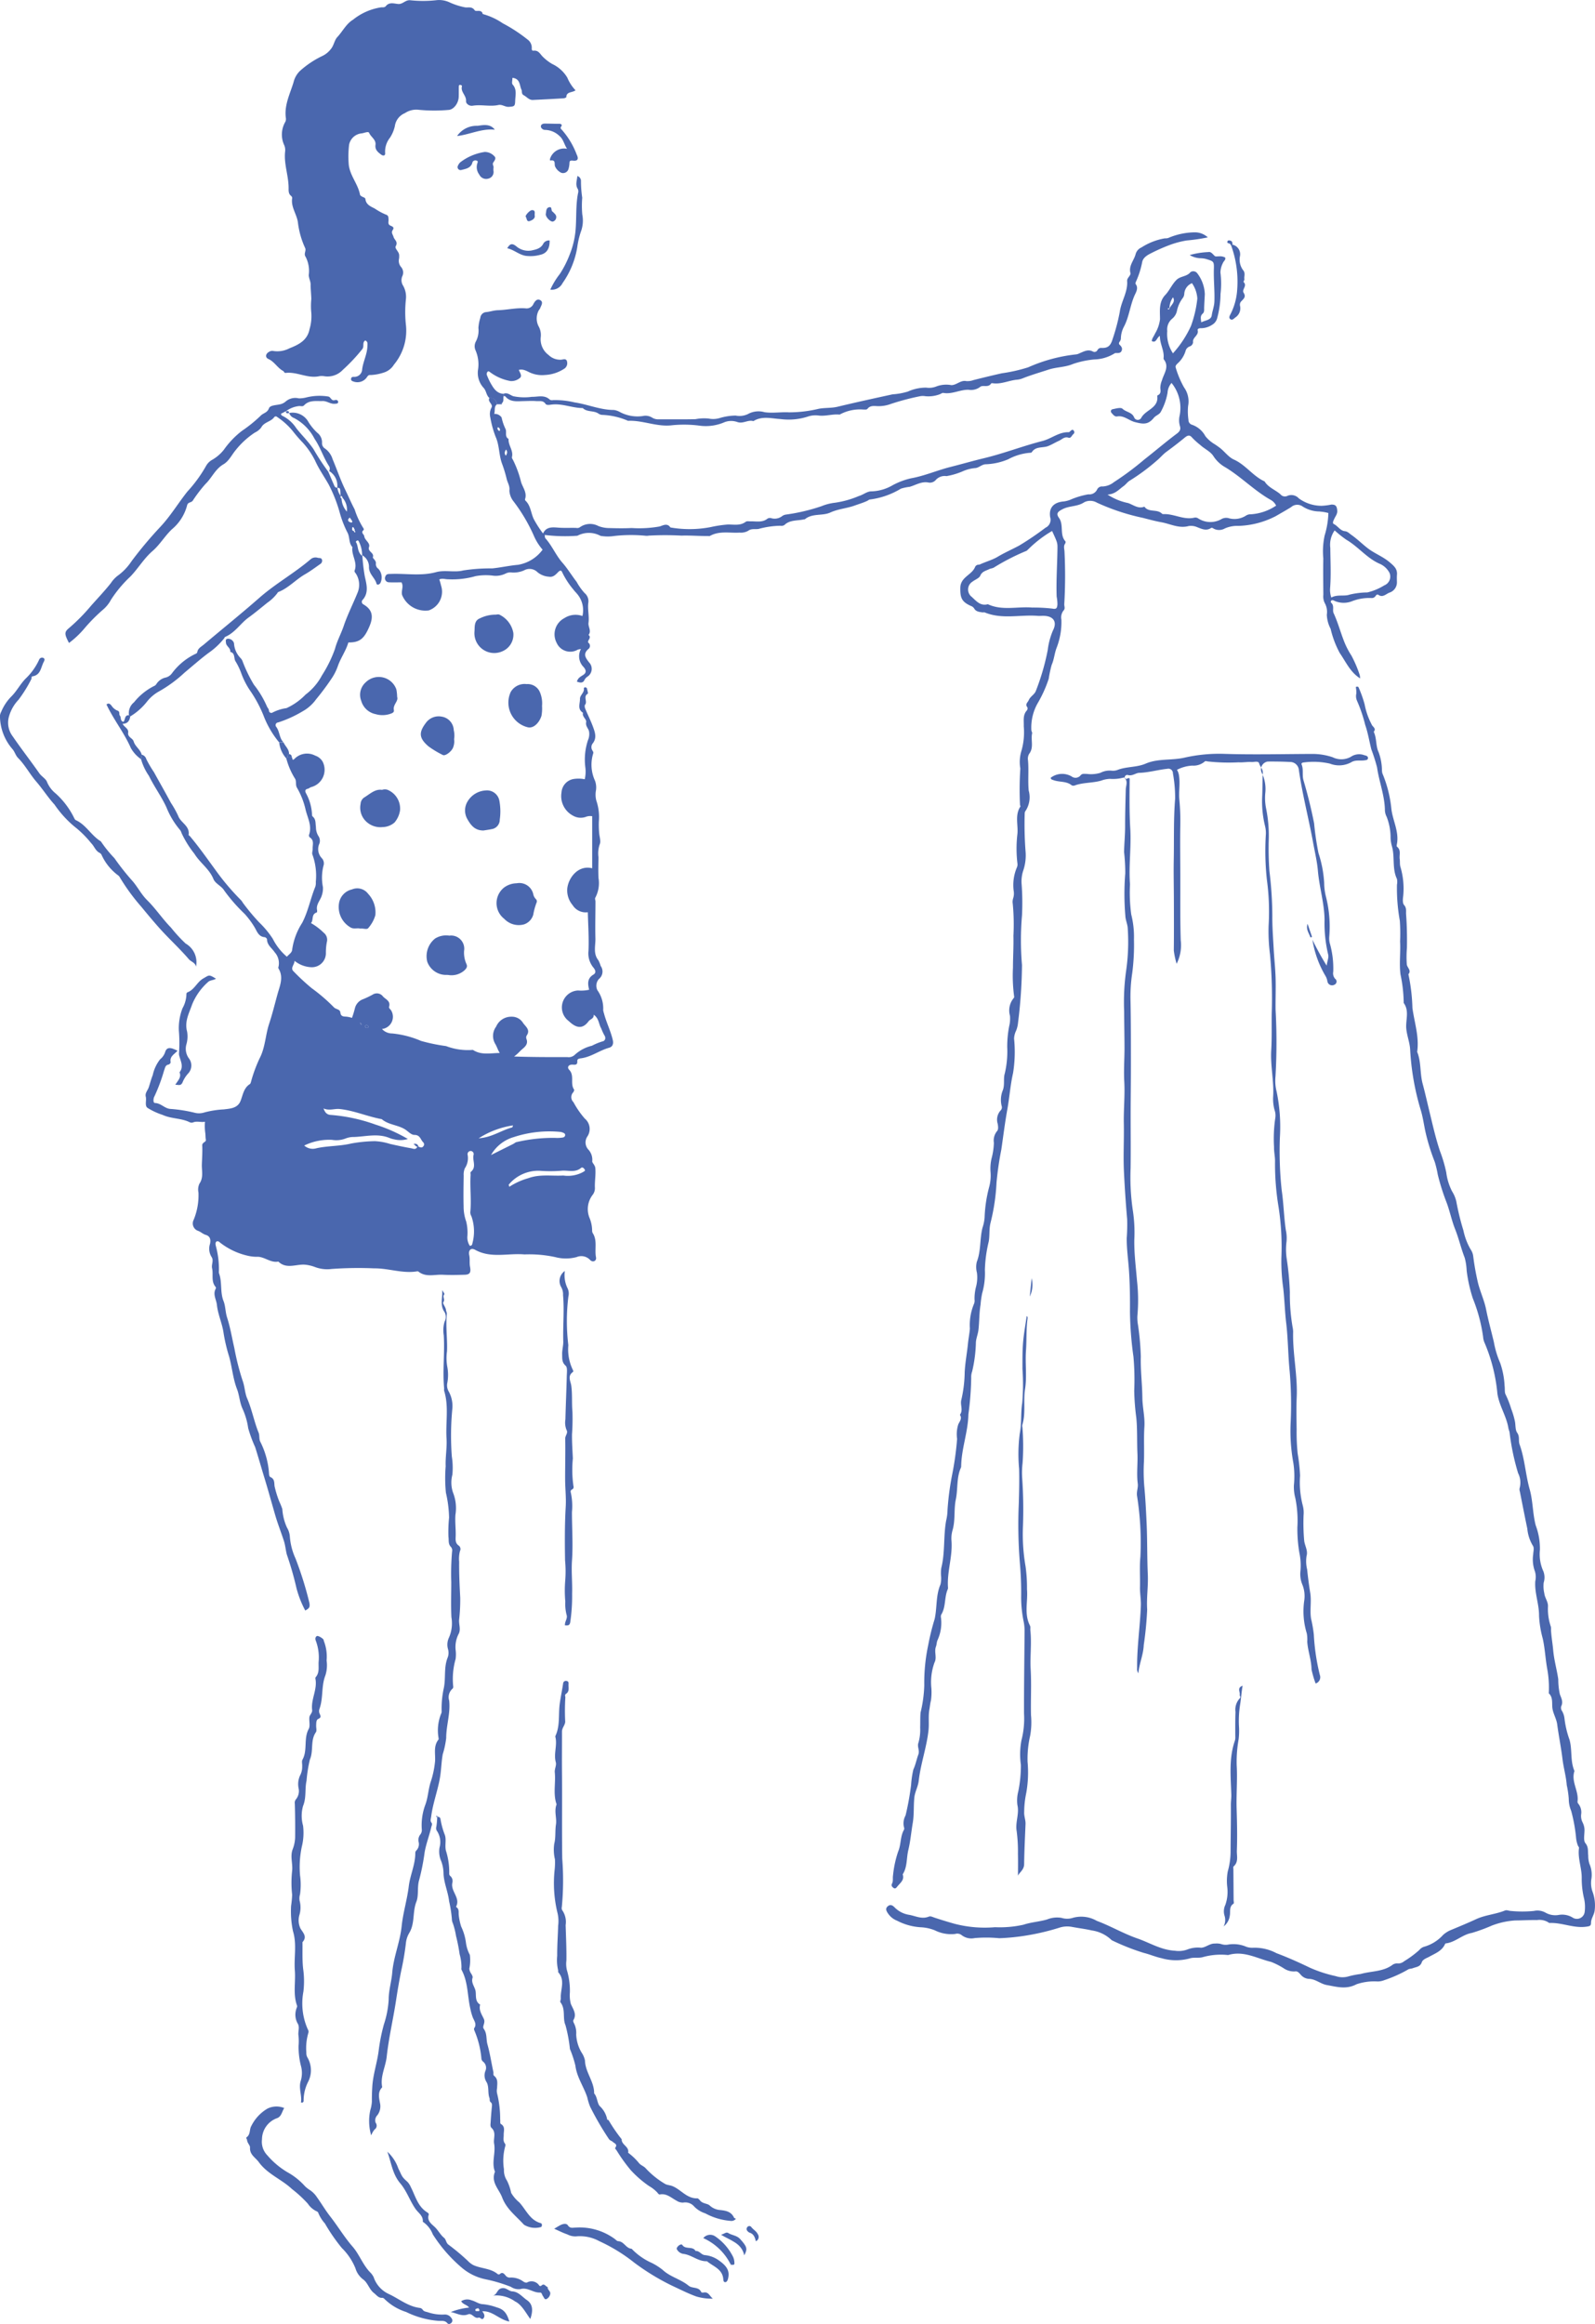 <svg xmlns="http://www.w3.org/2000/svg" xmlns:xlink="http://www.w3.org/1999/xlink" width="186.115" height="271.126" viewBox="0 0 186.115 271.126"><defs><clipPath id="a"><rect width="186.115" height="271.126" fill="none"/></clipPath></defs><g transform="translate(0 0)"><g transform="translate(0 0)" clip-path="url(#a)"><path d="M6.073,37.106a.713.713,0,0,1,.537.507,13.509,13.509,0,0,0,.9,1.538c.655,1.19,1.332,2.372,1.974,3.57a11.458,11.458,0,0,1,.855,1.533c.288.8,1.387,1.162,1.212,2.223-.005.033.1.077.14.123,1.058,1.253,2,2.6,2.966,3.918a28.4,28.4,0,0,0,3,3.553,1.708,1.708,0,0,1,.225.313,24.549,24.549,0,0,0,1.905,2.287,10.844,10.844,0,0,1,1.587,1.914,6.661,6.661,0,0,0,1.645,2.092c.225-.269.6-.474.617-.833A7.726,7.726,0,0,1,24.8,56.731c.7-1.338.965-2.824,1.53-4.206a1.441,1.441,0,0,0,.063-.576,7.216,7.216,0,0,0-.365-3.109c-.126-.249.008-.507,0-.762-.019-.458.2-.971-.321-1.311a.3.3,0,0,1-.088-.354c.343-1.028-.2-1.966-.419-2.9a8.935,8.935,0,0,0-1-2.544c-.217-.356-.022-.8-.258-1.11a8.435,8.435,0,0,1-.992-2.322,1.433,1.433,0,0,0,.134-.123c.167,0,.334.005.5.005.126.022,0,.48.321.173a2.048,2.048,0,0,1,2.418-.378,1.586,1.586,0,0,1,.861.691,2.088,2.088,0,0,1-1.324,2.98c-.145.038-.269.17-.417.2-.348.074-.3.313-.2.51a5.715,5.715,0,0,1,.7,2.355c.008.126,0,.3.08.365.409.334.313.79.387,1.223a1.952,1.952,0,0,0,.269,1.028,1,1,0,0,1,.129.924,1.528,1.528,0,0,0,.291,1.694.888.888,0,0,1,.181.907,5.68,5.68,0,0,0-.055,2.467,2.582,2.582,0,0,1-.129.96c-.165.581-.7,1.053-.554,1.73.019.085,0,.252-.038.263-.68.214-.345.916-.677,1.239a7.094,7.094,0,0,1,1.481,1.121,1.037,1.037,0,0,1,.373,1.1,6.586,6.586,0,0,0-.112,1.25,1.631,1.631,0,0,1-1.667,1.681,3.293,3.293,0,0,1-1.985-.746c-.027.463-.518.844-.132,1.215a26.034,26.034,0,0,0,2.122,1.971,20.473,20.473,0,0,1,2.6,2.237c.233.249.707.2.751.606.052.452.332.469.683.48a3.5,3.5,0,0,1,.674.143,10.8,10.8,0,0,0,.34-1.113,1.5,1.5,0,0,1,.968-1.069,10.169,10.169,0,0,0,1.1-.526.9.9,0,0,1,1.141.129c.277.4,1,.559.779,1.283-.055.181.2.318.274.488a1.435,1.435,0,0,1-1.1,2.108,1.6,1.6,0,0,0,1.19.521,11.179,11.179,0,0,1,3.37.872,21.247,21.247,0,0,0,2.914.6,7.132,7.132,0,0,0,3.073.45.137.137,0,0,1,.093.016c.962.614,2.012.351,3.1.34-.233-.359-.321-.724-.524-1.058a1.816,1.816,0,0,1,.1-2.015,1.914,1.914,0,0,1,1.812-1.16,1.514,1.514,0,0,1,1.291.666c.277.455.957.836.455,1.546a.47.47,0,0,0-.019.381c.282.735-.389,1.056-.732,1.415a5.731,5.731,0,0,1-.707.636c2.086.071,4.148.074,6.213.069a1.034,1.034,0,0,0,.883-.282,4.51,4.51,0,0,1,1.988-1.045,6.953,6.953,0,0,1,1.209-.5c.387-.071.436-.463.208-.77a6.451,6.451,0,0,1-.334-.743c-.3-.5-.258-1.179-.88-1.607.038.477-.395.5-.6.773-.636.853-1.313.842-2.136.129-.074-.063-.143-.132-.217-.192A1.979,1.979,0,0,1,57,64.614a4.359,4.359,0,0,0,1.289-.085c-.178-.7-.23-1.332.5-1.768.34-.2.247-.524-.008-.823A2.6,2.6,0,0,1,58.211,60c.066-1.489-.041-2.986-.077-4.513a1.8,1.8,0,0,1-1.774-.831,2.653,2.653,0,0,1-.622-1.952c.143-1.283,1.311-2.761,2.906-2.344V44.284a1.4,1.4,0,0,0-.768.085,1.79,1.79,0,0,1-1.47-.148,2.578,2.578,0,0,1-1.343-2.712,1.7,1.7,0,0,1,1.368-1.56,3.62,3.62,0,0,1,1.343.022,3.916,3.916,0,0,0,.077-1.33,7.178,7.178,0,0,1,.3-3.227,1.785,1.785,0,0,0,.132-.982c-.052-.378-.439-.633-.345-1.124.066-.354-.5-.631-.367-1.094-.683-.414-.343-1.061-.354-1.618-.008-.45.535-.724.452-1.226-.008-.06.11-.159.225-.112.052.025.126.063.134.11.047.214.165.587.1.625-.573.326,0,.91-.318,1.289-.074.088-.036.324.022.461.285.691.628,1.36.886,2.059.241.653.507,1.332-.016,1.993a.706.706,0,0,0-.038.809c.06.115.145.208.1.348a4.454,4.454,0,0,0,.211,3.2,2.314,2.314,0,0,1,.112,1.1,2.77,2.77,0,0,0,.036,1.2,5.917,5.917,0,0,1,.3,2.418,10.4,10.4,0,0,0,.038,1.4c.033.419.222.951.055,1.305a3.274,3.274,0,0,0-.137,1.5c-.014.8-.036,1.607,0,2.407a3.621,3.621,0,0,1-.356,2.278c-.1.148.005.313.005.469,0,1.437-.049,2.873-.008,4.3.022.861-.291,1.777.351,2.569a3.67,3.67,0,0,1,.263.655,1.112,1.112,0,0,1-.206,1.522,1.18,1.18,0,0,0-.178,1.308,3.651,3.651,0,0,1,.677,2.322,1.747,1.747,0,0,0,.088.367c.274,1.061.781,2.043,1.031,3.12.126.54-.1.812-.419.9-1.143.318-2.111,1.088-3.312,1.239-.189.025-.425.06-.409.318.036.529-.3.414-.62.417-.406,0-.6.318-.329.6.655.674.085,1.607.568,2.3.044.063-.033.269-.115.351a.817.817,0,0,0,.049,1.13,10.245,10.245,0,0,0,1.319,1.911,1.576,1.576,0,0,1,.3,2.095,1.23,1.23,0,0,0,.088,1.489,1.754,1.754,0,0,1,.485,1.382c-.038.189.324.441.356.814.071.757-.074,1.5-.049,2.243a1.269,1.269,0,0,1-.269.888,2.724,2.724,0,0,0-.332,2.736,3.992,3.992,0,0,1,.28,1.45.575.575,0,0,0,.1.315c.524.864.17,1.851.351,2.772.088.444-.387.644-.7.3a1.4,1.4,0,0,0-1.555-.326,4.829,4.829,0,0,1-2.484.008,14.257,14.257,0,0,0-3.605-.315c-1.916-.175-3.907.491-5.763-.54-.488-.271-.809.052-.685.625.1.455.008.9.09,1.346.132.666-.005.924-.625.94-.855.025-1.716.044-2.572,0-.951-.047-1.963.326-2.829-.376-.06-.047-.192-.014-.288,0-1.645.225-3.224-.387-4.864-.37a43.3,43.3,0,0,0-4.954.069,4.035,4.035,0,0,1-1.892-.2,4.651,4.651,0,0,0-1.157-.291c-1.061-.121-2.218.573-3.183-.37-.858.17-1.516-.493-2.336-.559a4.607,4.607,0,0,1-1.135-.1A8.163,8.163,0,0,1,15.186,94a.353.353,0,0,0-.351-.118c-.2.132-.145.351-.112.518a10.325,10.325,0,0,1,.365,2.939.735.735,0,0,0,.019.291c.376,1.042.1,2.177.526,3.238.228.581.2,1.258.409,1.905.373,1.146.565,2.361.842,3.545a29.339,29.339,0,0,0,.96,3.794c.26.691.266,1.464.535,2.086.565,1.305.809,2.7,1.338,4,.132.318.041.729.186,1.036a9.652,9.652,0,0,1,1.025,3.638c.008.192.016.455.186.526.507.211.417.727.469,1.061a12.1,12.1,0,0,0,.548,1.774,8.316,8.316,0,0,1,.354.875,6.192,6.192,0,0,0,.543,2.166,2.347,2.347,0,0,1,.337,1.064,7.462,7.462,0,0,0,.661,2.544,40.592,40.592,0,0,1,1.609,5.138c.126.595-.066.7-.472.935a11.915,11.915,0,0,1-1.025-2.613,37.853,37.853,0,0,0-1.13-3.934c-.132-.524-.173-1.064-.34-1.582-.326-1.006-.716-1.988-1.014-3.01-.441-1.519-.858-3.049-1.324-4.562-.343-1.124-.661-2.254-1.017-3.375a14.969,14.969,0,0,1-.809-2.2,8.248,8.248,0,0,0-.655-2.256c-.348-.746-.362-1.555-.65-2.3-.472-1.217-.568-2.531-.916-3.786a19.73,19.73,0,0,1-.647-2.725c-.145-1.113-.661-2.166-.784-3.32-.069-.639-.51-1.239-.123-1.911a.2.2,0,0,0-.03-.181c-.554-.658-.244-1.461-.406-2.169-.107-.472.236-.913-.085-1.363a1.816,1.816,0,0,1-.159-1.494c.115-.532-.014-.9-.493-1.045-.351-.1-.581-.365-.927-.48a.913.913,0,0,1-.494-1.264,7.484,7.484,0,0,0,.565-3.2,1.646,1.646,0,0,1,.112-1.028c.5-.721.263-1.5.285-2.251.025-.738.08-1.472.044-2.207-.019-.384.472-.384.422-.666s-.033-.562-.069-.809a5.873,5.873,0,0,1-.033-1.294c-.466.09-.913-.1-1.354.063a.509.509,0,0,1-.45-.016c-.987-.48-2.133-.381-3.139-.847a7.919,7.919,0,0,1-1.777-.828c-.334-.277-.077-.864-.189-1.3-.107-.414.219-.721.34-1.069.165-.483.285-.984.474-1.442a4.518,4.518,0,0,1,.861-1.848,1.769,1.769,0,0,0,.578-.817c.148-.513.461-.554.875-.43a5.151,5.151,0,0,1,.576.249c-.37.419-.94.663-.8,1.343.014.074-.143.255-.239.269-.414.058-.414.441-.526.685a20.1,20.1,0,0,1-1.13,3.032c-.129.2-.181.762.063.768.716.019,1.135.661,1.831.694a16.827,16.827,0,0,1,2.9.466,2.039,2.039,0,0,0,1.05-.063,11,11,0,0,1,2.265-.351c.707-.093,1.585-.115,1.933-.968.288-.71.365-1.524,1.1-1.99.069-.044.1-.165.126-.255a16.82,16.82,0,0,1,1.009-2.747c.661-1.261.672-2.7,1.108-4.022.378-1.143.663-2.317.984-3.479.269-.973.724-1.941.126-2.95a.256.256,0,0,1-.011-.244,1.9,1.9,0,0,0-.447-1.672c-.318-.488-.894-.836-.9-1.522,0-.085-.173-.239-.271-.244-.674-.049-.875-.609-1.127-1.067a9.8,9.8,0,0,0-1.209-1.648,19.788,19.788,0,0,1-2.377-2.714c-.324-.557-1.036-.79-1.267-1.357-.483-1.19-1.571-1.886-2.218-2.942a11.78,11.78,0,0,1-1.5-2.415,1.034,1.034,0,0,0-.219-.411,9.55,9.55,0,0,1-1.549-2.6c-.589-1.278-1.428-2.407-2.04-3.666A6.576,6.576,0,0,1,6,37.627c.022-.173.047-.345.069-.521M31.729,68.575c.044-.041.005-.1-.071-.132l-.132-.069.074.126c.025.077.082.118.129.074m7.18,14.251a.337.337,0,0,0,0-.513c-.3-.315-.348-.85-1.012-.847-.395,0-.748-.441-1.124-.666-.855-.513-1.914-.513-2.687-1.173-1.667-.3-3.241-1.014-4.935-1.184-.578-.058-1.168.23-1.856-.063.189.546.461.746.891.759a19.867,19.867,0,0,1,5.187,1.127,18.541,18.541,0,0,1,3.762,1.675,2.973,2.973,0,0,1-1.6.041A2.622,2.622,0,0,1,35,81.826c-1.376-.57-2.772-.167-4.159-.118a2.473,2.473,0,0,0-.946.165,3.024,3.024,0,0,1-1.6.17,6.613,6.613,0,0,0-3.252.661,1.481,1.481,0,0,0,1.434.315c1.338-.293,2.712-.23,4.06-.554a17.056,17.056,0,0,1,2.75-.271,6.945,6.945,0,0,1,1.768.324c.809.181,1.62.359,2.44.5.241.041.584.233.74-.184l.069.014.071-.008c.178.055.356.173.535-.008m5.749,11.307a5.3,5.3,0,0,0-.112-3.194.893.893,0,0,1-.129-.452c.151-1.445-.06-2.892.036-4.337.008-.126-.044-.321.019-.37.718-.565.173-1.321.324-1.969a.361.361,0,0,0-.334-.477.369.369,0,0,0-.348.472,2.131,2.131,0,0,1-.332,1.549,1.889,1.889,0,0,0-.134.85c-.016,1.19-.041,2.38-.008,3.567a5.153,5.153,0,0,0,.3,1.788,5.423,5.423,0,0,1,.14,1.714A1.8,1.8,0,0,0,44.36,94.4a.268.268,0,0,0,.3-.266m4.771-11.616c.14-.071.269-.206.417-.222a18.712,18.712,0,0,1,4.455-.485,3.946,3.946,0,0,0,.861-.036c.156-.016.315-.093.324-.288s-.167-.255-.315-.31a.921.921,0,0,0-.282-.066,13.3,13.3,0,0,0-5.409.611,4.5,4.5,0,0,0-2.643,2.089l2.594-1.294M51.2,86.511c1.341-.491,2.712-.233,4.069-.31a3.728,3.728,0,0,0,2.3-.4c.129-.1.318-.118.181-.329-.09-.143-.263-.28-.4-.162-.71.611-1.56.244-2.339.34a16.368,16.368,0,0,1-2.487,0,4.475,4.475,0,0,0-3.614,1.612c-.022.025.025.112.06.258A8.069,8.069,0,0,1,51.2,86.511m-1.892-5.922c.036-.008.049-.112.1-.236A10.266,10.266,0,0,0,45.4,81.859c1.546-.1,2.643-.938,3.912-1.269M32.138,68.775c-.008.137.11.2.233.217a.164.164,0,0,0,.14-.074c.047-.14-.038-.211-.154-.244-.1-.008-.214.011-.219.1" transform="translate(10.457 50.941)" fill="#4a67ae"/><path d="M40.065,9.077c.924.1.814.88,1.053,1.382.093.195-.022.5.255.644.359.184.62.576,1.075.557q1.785-.082,3.567-.189c.121-.008.334-.085.337-.137.016-.672.691-.5,1.075-.8a4.848,4.848,0,0,1-.96-1.483A4.059,4.059,0,0,0,44.7,7.46a5.359,5.359,0,0,1-1.072-.823c-.337-.321-.507-.8-1.11-.724-.222.027-.2-.211-.195-.362a1.18,1.18,0,0,0-.513-.957A18.017,18.017,0,0,0,38.93,2.714,7.678,7.678,0,0,0,36.6,1.636c-.126-.606-.79-.219-.935-.436-.324-.472-.74-.291-1.11-.34A7.967,7.967,0,0,1,32.7.26,2.872,2.872,0,0,0,31.243.016,14.024,14.024,0,0,1,28.172.03c-.6-.071-.883.477-1.434.433C26.258.425,25.7.205,25.293.715c-.134.167-.356.134-.543.14a6.842,6.842,0,0,0-3.279,1.439c-.809.488-1.212,1.36-1.834,2.026-.348.373-.4.976-.757,1.4a2.736,2.736,0,0,1-1.006.814,10.977,10.977,0,0,0-2.6,1.738,2.731,2.731,0,0,0-.748,1.321c-.411,1.357-1.1,2.665-.9,4.159a.765.765,0,0,1-.063.466,2.942,2.942,0,0,0-.115,2.742,1.468,1.468,0,0,1,.1.663c-.181,1.448.387,2.821.4,4.247.005.329-.047.727.293.987a.331.331,0,0,1,.126.247c-.181,1.069.573,1.916.677,2.925a9.908,9.908,0,0,0,.839,2.917c.14.326-.2.653.049,1.012A3.583,3.583,0,0,1,16.3,32.08c.008.422.239.762.217,1.173-.014.236.09,1.385.08,1.656a7.82,7.82,0,0,0,0,1.582,5.327,5.327,0,0,1-.208,1.922c-.26,1.319-1.286,1.8-2.347,2.223a3.037,3.037,0,0,1-1.944.3.715.715,0,0,0-.452.123c-.392.219-.45.647-.055.822.713.321,1.061,1.053,1.727,1.4.1.058.118.244.282.225,1.308-.156,2.517.647,3.838.4a1.761,1.761,0,0,1,.677-.014,2.435,2.435,0,0,0,2.155-.74,20.421,20.421,0,0,0,2.262-2.407c.288-.326-.038-.8.37-1.028.3.159.255.345.241.685-.033.946-.494,1.766-.611,2.681a.91.91,0,0,1-.951.883c-.162-.011-.329.022-.345.241s.162.26.3.31A1.336,1.336,0,0,0,23.089,44c.129-.2.233-.274.441-.247a5.7,5.7,0,0,0,1.489-.277,2.14,2.14,0,0,0,1.223-.938,6.2,6.2,0,0,0,1.382-4.754,14.272,14.272,0,0,1,.011-2.862,2.637,2.637,0,0,0-.313-1.574,1.191,1.191,0,0,1-.118-1.1.987.987,0,0,0-.132-1.1,1.088,1.088,0,0,1-.239-.962,1.916,1.916,0,0,0,.016-.378c.025-.436-.559-.8-.4-1.088.3-.526-.159-.732-.255-1.077-.071-.266-.31-.494-.1-.8.244-.348-.071-.428-.285-.532-.321-.159-.181-.458-.2-.688-.016-.266.014-.491-.321-.592a7.1,7.1,0,0,1-1.275-.694c-.45-.239-1.023-.441-1.1-1.1-.016-.148-.14-.184-.263-.239-.143-.063-.351-.17-.37-.285-.239-1.305-1.272-2.317-1.327-3.7a11.641,11.641,0,0,1,.052-2.119,1.653,1.653,0,0,1,1.461-1.335c.3-.03.787-.277.88-.055.211.491.823.781.74,1.4-.08.589.324.886.707,1.165.126.09.472.175.417-.255a2.586,2.586,0,0,1,.559-1.738,4.066,4.066,0,0,0,.576-1.357A1.923,1.923,0,0,1,27.517,13.2a2.382,2.382,0,0,1,1.516-.4,18.635,18.635,0,0,0,3.564.025c.606-.022,1.168-.77,1.2-1.5.019-.417,0-.831.014-1.247,0-.077.03-.2.175-.17.1.022.217.06.186.17-.173.661.535,1.061.48,1.722-.022.291.376.6.779.532,1-.165,2,.129,2.988-.082.444-.1.784.241,1.22.214.642-.044.729-.06.748-.7s.23-1.319-.3-1.905c-.129-.14-.019-.5-.019-.784" transform="translate(19.728 0.001)" fill="#4a67ae"/><path d="M87.92,41a3.688,3.688,0,0,1-2-.573,1.085,1.085,0,0,0-1.365.071c-.584.359-1.184.7-1.777,1.042a10.137,10.137,0,0,1-4.351,1.143,3.594,3.594,0,0,0-1.59.293,1.352,1.352,0,0,1-1.3.033c-.11-.063-.206-.154-.343-.066-.546.345-1.039.1-1.563-.1A1.84,1.84,0,0,0,72.6,42.7c-1.121.307-2.13-.252-3.158-.439-.71-.126-1.464-.332-2.191-.518a25.269,25.269,0,0,1-5.33-1.763,1.558,1.558,0,0,0-1.486-.063c-.784.532-1.719.4-2.522.806-.557.285-.814.5-.444,1.014.606.839.044,1.966.762,2.75.038.044.008.2-.041.271-.217.3-.077.628-.069.943a57.26,57.26,0,0,1-.027,6.1c-.016.249.137.529-.074.74a1.3,1.3,0,0,0-.263,1.08,8.311,8.311,0,0,1-.559,3.29c-.252.65-.285,1.341-.576,1.99a14.342,14.342,0,0,0-.345,1.615,14.368,14.368,0,0,1-1.256,2.8,5.744,5.744,0,0,0-.768,3.205c.011.123.112.258.088.367-.175.79.233,1.659-.354,2.4a1.138,1.138,0,0,0-.126.743c.107,1.176-.03,2.352.082,3.531a2.9,2.9,0,0,1-.387,2.4c-.09.1-.08.307-.085.463a41.5,41.5,0,0,0,.1,4.17,5.524,5.524,0,0,1-.282,2.35,4.04,4.04,0,0,0-.181,1.423,29.347,29.347,0,0,1,.052,3.767,33.623,33.623,0,0,0,0,5.779,57.276,57.276,0,0,1-.463,6.739,3.2,3.2,0,0,1-.222.916,2.362,2.362,0,0,0-.239.924,15.552,15.552,0,0,1-.118,4.03c-.318,1.385-.417,2.835-.672,4.252-.28,1.552-.472,3.12-.7,4.68a36.884,36.884,0,0,0-.559,3.844,23.715,23.715,0,0,1-.7,4.7c-.181.729-.08,1.448-.208,2.171a15.921,15.921,0,0,0-.45,3.3,8.418,8.418,0,0,1-.318,2.744,10.16,10.16,0,0,0-.186,1.327c-.167.982-.132,1.979-.25,2.964-.055.474-.252.916-.293,1.406a16.256,16.256,0,0,1-.436,3.413,1.882,1.882,0,0,0-.112.74,34.792,34.792,0,0,1-.329,4.269c-.038,2.051-.814,4.006-.842,6.065a.488.488,0,0,1-.044.186c-.515,1.173-.326,2.459-.581,3.679-.239,1.146-.047,2.355-.359,3.509A3.55,3.55,0,0,0,44.926,161c.173,1.873-.537,3.679-.4,5.546a.4.4,0,0,1-.027.189c-.419.943-.2,2.051-.759,2.961a.6.6,0,0,0-.03.378,4.838,4.838,0,0,1-.411,2.613c-.1.233-.09.51-.181.748-.23.609.143,1.267-.17,1.859a6.732,6.732,0,0,0-.359,3.019,6.9,6.9,0,0,1-.055,1.415c-.093.343-.115.674-.175,1.009-.154.817-.019,1.631-.107,2.448-.214,2-.916,3.9-1.141,5.895-.077.68-.441,1.3-.51,1.936-.107.99-.016,1.985-.189,3-.178,1.042-.269,2.136-.515,3.145-.23.943-.1,1.979-.658,2.843.228.658-.285.99-.617,1.406-.126.162-.249.326-.461.167-.154-.112-.288-.269-.167-.493.159-.3.063-.631.115-.94a12.427,12.427,0,0,1,.609-2.827c.348-.82.222-1.746.677-2.525a.381.381,0,0,0-.005-.285,1.894,1.894,0,0,1,.184-1.376,31.682,31.682,0,0,0,.647-3.572,10.822,10.822,0,0,1,.263-1.79c.269-.576.367-1.173.578-1.735.189-.513-.162-.921.016-1.39a5.5,5.5,0,0,0,.2-1.777c.022-.576-.008-1.168.049-1.752a15.257,15.257,0,0,0,.43-3.167,21.134,21.134,0,0,1,.461-4.7,27.545,27.545,0,0,1,.748-3.027c.3-1.335.121-2.742.68-4.036a3.026,3.026,0,0,0,.063-1.053,4.319,4.319,0,0,1,.033-.866c.455-1.82.236-3.707.568-5.538a5.574,5.574,0,0,0,.159-1.237,32.523,32.523,0,0,1,.551-4.17,35.3,35.3,0,0,0,.568-4.121,3.827,3.827,0,0,1,.134-1.686c.164-.376.485-.685.192-1.127.414-.54.014-1.157.164-1.725a15.138,15.138,0,0,0,.395-3.238c.055-1.127.274-2.24.384-3.364.058-.573.175-1.141.222-1.727a6.426,6.426,0,0,1,.491-2.914.971.971,0,0,0,.052-.477,5.416,5.416,0,0,1,.181-1.511,4.279,4.279,0,0,0,.1-1.612,2.641,2.641,0,0,1-.019-1.267c.5-1.278.337-2.662.661-3.967a4.951,4.951,0,0,0,.252-1.217,15.965,15.965,0,0,1,.543-3.6,5.074,5.074,0,0,0,.151-1.689,5.2,5.2,0,0,1,.118-1.6,7.937,7.937,0,0,0,.271-1.818,1.723,1.723,0,0,1,.362-1.36c.186-.192.132-.548.09-.842a1.6,1.6,0,0,1,.367-1.615.51.51,0,0,0,.082-.51,2.962,2.962,0,0,1,.134-1.793c.26-.644.044-1.376.239-1.982a11.256,11.256,0,0,0,.282-3.076,12.555,12.555,0,0,1,.23-2.44,3.633,3.633,0,0,0,.09-1.212,2.248,2.248,0,0,1,.45-2.075.226.226,0,0,0,.038-.175,18.131,18.131,0,0,1-.137-3.361c0-1.239.085-2.478.052-3.718a24.976,24.976,0,0,0-.077-3.734,1.355,1.355,0,0,1,.058-.669,1.843,1.843,0,0,0,.047-.861,5.263,5.263,0,0,1,.367-2.687.846.846,0,0,0,.077-.466,14.532,14.532,0,0,1-.005-3.468c.1-1.067-.318-2.2.351-3.2.022-.033-.041-.115-.049-.178a37.264,37.264,0,0,1,.038-4.25,4.452,4.452,0,0,1,.1-1.966,7.842,7.842,0,0,0,.3-2.969c.025-.65-.137-1.305.373-1.856a.372.372,0,0,0,.047-.354c-.3-.367.044-.554.162-.833.186-.439.647-.631.822-1.056a27.172,27.172,0,0,0,1.393-4.792,8.424,8.424,0,0,1,.609-2.281c.543-1.042.027-1.714-1.173-1.708-.195,0-.389.019-.584.005-2.062-.165-4.176.436-6.2-.4-.082-.036-.192.008-.288-.008-.362-.058-.743-.08-.954-.466a.748.748,0,0,0-.378-.285c-1.086-.491-1.25-.951-1.231-2.125.025-1.261,1.349-1.478,1.722-2.421a.444.444,0,0,1,.381-.263.61.61,0,0,0,.189-.036c.68-.318,1.439-.515,2.059-.886.809-.483,1.661-.855,2.487-1.294a34.587,34.587,0,0,0,3.1-2.1,1.013,1.013,0,0,0,.548-1.217c-.189-1.135.439-1.76,1.585-1.848a3.309,3.309,0,0,0,.721-.181A9.223,9.223,0,0,1,60.909,39a.994.994,0,0,0,1.014-.557.624.624,0,0,1,.639-.359,2.273,2.273,0,0,0,1.316-.5,33.913,33.913,0,0,0,3.542-2.637c1.28-1,2.511-2.059,3.811-3.03.356-.266.472-.51.359-.877a2.388,2.388,0,0,1-.033-1.234,4.614,4.614,0,0,0-.946-3.8,1.869,1.869,0,0,0-.466,1.138,7.139,7.139,0,0,1-.762,2.182c-.165.37-.595.45-.836.746-.658.809-1.215.762-2.229.494-.7-.186-1.261-.792-2.054-.655-.288.049-.455-.192-.633-.384-.195-.208-.074-.422.1-.455.387-.08.957-.244,1.154-.058.414.4,1.091.389,1.354.992a.46.46,0,0,0,.85.047c.51-.932,2.045-1.116,1.853-2.542,0-.022.038-.055.066-.069.378-.178.332-.494.293-.825a2.364,2.364,0,0,1,.192-.916c.214-.792.9-1.571.211-2.448a.307.307,0,0,1-.019-.189c.077-.872-.444-1.612-.436-2.552-.4.236-.411.877-.946.609.025-.343.266-.584.378-.872a4.2,4.2,0,0,0,.584-1.672c0-.954-.164-2.021.611-2.835.507-.535.779-1.239,1.319-1.766.469-.455,1.2-.359,1.626-.9a.581.581,0,0,1,.784.126,4.27,4.27,0,0,1,.888,2.454c-.025.507-.058,1.017-.077,1.527-.011.252.047.546-.167.732-.334.291-.208.625-.17,1.02.463-.249,1.143-.255,1.223-.817.074-.532.282-1.023.307-1.579.052-1.278-.1-2.55-.06-3.827.027-.9-.025-.894-.91-1.168a2.594,2.594,0,0,0-.663-.088,2.6,2.6,0,0,1-1.247-.37,9.17,9.17,0,0,1,2.158-.348c.321-.085.535.247.765.458.093.085.31.033.472.041a1.3,1.3,0,0,1,.74.134c.1.266-.156.4-.236.595a2.529,2.529,0,0,0-.313,1.152,10.4,10.4,0,0,1,.011,2.495,11.165,11.165,0,0,1-.389,2.824,1.255,1.255,0,0,1-.6.79,2.372,2.372,0,0,1-1.236.392c-.195-.014-.491.033-.439.247.148.609-.636.817-.54,1.4a.581.581,0,0,1-.392.48.759.759,0,0,0-.463.458,3.175,3.175,0,0,1-.99,1.56c-.1.121-.222.219-.192.411a10.874,10.874,0,0,0,.984,2.35,2.8,2.8,0,0,1,.474,2.169,6.709,6.709,0,0,0,.041,1.612.575.575,0,0,0,.419.578,2.81,2.81,0,0,1,1.555,1.33,3.971,3.971,0,0,0,1.135.968c.17.118.337.23.5.354.6.439,1.042,1.116,1.694,1.409,1.376.617,2.223,1.933,3.581,2.547.441.721,1.256.982,1.851,1.505a.664.664,0,0,0,.825.175,1.176,1.176,0,0,1,1.319.3,4.49,4.49,0,0,0,2.643.866,6.931,6.931,0,0,0,1.138-.14c.518-.019.658.173.7.7.036.392-.214.661-.351.973-.1.219-.247.5-.038.6.469.225.732.77,1.275.828.337.036.5.247.738.414.7.483,1.3,1.091,1.966,1.6.8.609,1.774.96,2.566,1.645.488.419.869.751.814,1.423-.022.288-.011.581-.005.872a1.257,1.257,0,0,1-.894,1.223c-.406.167-.768.611-1.289.239-.11-.077-.247.036-.315.154a.518.518,0,0,1-.5.228,5.517,5.517,0,0,0-2.251.378,2.657,2.657,0,0,1-2.136-.093c-.315-.132-.389.175-.291.26.411.359.118.855.291,1.226.477,1.025.77,2.114,1.173,3.161a9.05,9.05,0,0,0,.9,1.779,14.234,14.234,0,0,1,.962,2.243,1.7,1.7,0,0,1,.052.422c-1.162-.738-1.656-1.93-2.369-2.953a11.259,11.259,0,0,1-1.069-2.829,3.837,3.837,0,0,1-.444-1.65,2.114,2.114,0,0,0-.258-1.387,1.774,1.774,0,0,1-.148-.94c-.011-1.415-.033-2.829-.005-4.244a8.759,8.759,0,0,1,.159-2.679,9.793,9.793,0,0,0,.433-2.61,5.094,5.094,0,0,0-1-.17M70.785,16.014a2.161,2.161,0,0,0-.411,1.4c-.016-.093-.052-.159-.159-.11-.019.011-.044.06-.036.077.06.121.121-.027.184,0,.107-.458.762-.759.422-1.36M82.251,39.688c-1.925-1.064-3.454-2.681-5.335-3.825a3.953,3.953,0,0,1-1.387-1.269c-.359-.6-1.05-.872-1.555-1.341a9.273,9.273,0,0,1-.921-.825c-.263-.318-.466-.409-.916-.033-.68.562-1.393,1.108-2.111,1.634-.419.307-.743.716-1.135,1.036A23.66,23.66,0,0,1,65.738,37.4c-.271.154-.458.45-.716.633-.548.389-.982.954-1.881.992a6.794,6.794,0,0,0,2.4.992c.609.206,1.179.71,1.9.422.507.713,1.483.244,2.048.814a.255.255,0,0,0,.181.055c1.22-.055,2.35.707,3.6.414a.592.592,0,0,1,.461.093,2.6,2.6,0,0,0,2.758.041,1.166,1.166,0,0,1,.732-.09,2.485,2.485,0,0,0,2.089-.293.967.967,0,0,1,.554-.145,5.95,5.95,0,0,0,2.95-1.012,1.537,1.537,0,0,0-.565-.628M53.937,45.366c-.1.082-.181.206-.293.244a26.1,26.1,0,0,0-3.786,1.944c-.181.09-.373.1-.54.181-.378.195-.812.247-1.028.757-.129.3-.6.455-.9.688a1.081,1.081,0,0,0-.082,1.793c.532.491,1.009,1.086,1.867.847,1.672.779,3.446.247,5.171.389a19.221,19.221,0,0,1,2.361.123c.537.112.54-.145.587-.458a4.819,4.819,0,0,0-.09-.943c-.063-1.842.066-3.679.093-5.516.011-.74.022-.74-.625-2.139a13.723,13.723,0,0,0-2.731,2.089m35.195-.137c.011,1.565.1,3.131-.022,4.7a2.742,2.742,0,0,0,.14,1.113c.707-.392,1.494-.112,2.133-.34a9.24,9.24,0,0,1,2.075-.255,6.79,6.79,0,0,0,1.977-.828,1.1,1.1,0,0,0,.6-1.464,2.343,2.343,0,0,0-1.061-1.017c-1.533-.633-2.547-2.007-3.964-2.835a12.547,12.547,0,0,1-1.371-1.094,2.9,2.9,0,0,0-.51,2.023M72.891,19.318a13.5,13.5,0,0,0,.729-3.153,3.52,3.52,0,0,0-.625-1.8,1.431,1.431,0,0,0-.9,1.269.913.913,0,0,1-.214.515,3.73,3.73,0,0,0-.628,1.387,1.625,1.625,0,0,1-.559.968,1.616,1.616,0,0,0-.584,1.439,4.07,4.07,0,0,0,.666,2.607,12.481,12.481,0,0,0,2.119-3.235" transform="translate(66.093 18.672)" fill="#4a67ae"/><path d="M92.506,29.281a3.047,3.047,0,0,1,.06.738,1.356,1.356,0,0,0,.077.839,16.954,16.954,0,0,1,.957,2.816c.329.943.477,1.919.721,2.873a20.246,20.246,0,0,1,.663,2.086c.241,1.694.9,3.306.918,5.039a1.815,1.815,0,0,0,.206.735,6.721,6.721,0,0,1,.455,2.5,4.34,4.34,0,0,0,.148.9c.373,1.253.008,2.616.592,3.838a1.622,1.622,0,0,1,.005.672,21.292,21.292,0,0,0,.334,4.211,21.353,21.353,0,0,1,.03,2.41c.071,1.289-.115,2.58.049,3.863a16.694,16.694,0,0,1,.373,3.32c.685.929.211,2,.3,2.988.077.836.4,1.593.452,2.432a29.8,29.8,0,0,0,1.228,7.043c.285.924.389,1.87.611,2.8a24.271,24.271,0,0,0,1.031,3.274,12.1,12.1,0,0,1,.351,1.475,26.151,26.151,0,0,0,.962,3.09c.428,1.067.639,2.221,1.064,3.287.436,1.094.691,2.245,1.119,3.337a6.8,6.8,0,0,1,.228,1.5,17.257,17.257,0,0,0,.718,3.235,18.852,18.852,0,0,1,1.2,4.483,2.11,2.11,0,0,0,.192.746,19.66,19.66,0,0,1,1.478,5.9c.225,1.434,1.05,2.6,1.28,3.995.03.186.121.365.145.554a27.281,27.281,0,0,0,.992,4.721,2.434,2.434,0,0,1,.17,1.766.779.779,0,0,0,.036.381c.285,1.439.565,2.881.866,4.318a4.674,4.674,0,0,0,.636,1.974c.2.274.063.691.049,1.045a4.045,4.045,0,0,0,.208,1.982,2.234,2.234,0,0,1,.038,1.132c-.1,1.376.452,2.662.439,4.038a12.15,12.15,0,0,0,.43,2.651c.266,1.19.313,2.4.532,3.586a12.15,12.15,0,0,1,.178,2.709c0,.033-.019.08-.005.093.548.515.326,1.228.441,1.845s.461,1.16.543,1.793c.181,1.36.458,2.709.622,4.074.123,1.006.414,1.979.491,3a10.989,10.989,0,0,1,.236,1.607,3.6,3.6,0,0,0,.282,1.4,18.87,18.87,0,0,1,.562,3.046,3.456,3.456,0,0,0,.228,1.023c.047.088.134.181.123.26-.17,1.19.326,2.319.318,3.493a9.845,9.845,0,0,0,.282,2.448,4.524,4.524,0,0,1,.06,1.527.914.914,0,0,1-1.431.636,2.35,2.35,0,0,0-1.653-.282,2.32,2.32,0,0,1-1.472-.269,1.919,1.919,0,0,0-1.371-.206,13.859,13.859,0,0,1-2.7,0c-.217-.008-.463-.134-.661-.055-1.1.45-2.3.513-3.38,1.014-.949.441-1.916.839-2.882,1.242a3.19,3.19,0,0,0-.973.6,4.729,4.729,0,0,1-2.243,1.385,1.218,1.218,0,0,0-.543.384,11.633,11.633,0,0,1-1.746,1.291,1.126,1.126,0,0,1-.688.269.973.973,0,0,0-.653.137c-1.1.842-2.492.732-3.74,1.088a10.391,10.391,0,0,0-1.382.269,2.464,2.464,0,0,1-1.527-.019,15.553,15.553,0,0,1-2.991-.971c-1.286-.62-2.594-1.209-3.929-1.708a5.422,5.422,0,0,0-2.733-.633,2.01,2.01,0,0,1-.94-.178,3.838,3.838,0,0,0-1.878-.206,1.679,1.679,0,0,1-.946-.06,2.072,2.072,0,0,0-.672-.044c-.609-.03-1.08.466-1.629.488a3.34,3.34,0,0,0-1.56.192,2.932,2.932,0,0,1-1.489.156c-1.615-.082-2.934-.932-4.384-1.434-1.634-.565-3.12-1.453-4.727-2.048a3.615,3.615,0,0,0-2.786-.359,2.188,2.188,0,0,1-1.332.008,3.067,3.067,0,0,0-1.675.181c-.9.269-1.875.318-2.764.617a12.668,12.668,0,0,1-3.328.291,13.935,13.935,0,0,1-4.8-.422c-.762-.217-1.522-.45-2.273-.7-.219-.074-.444-.2-.653-.112-.825.337-1.557-.09-2.333-.217a3.025,3.025,0,0,1-1.683-.891c-.228-.225-.474-.343-.754-.112-.334.274-.184.557.008.842a2.257,2.257,0,0,0,1.069.855,6.835,6.835,0,0,0,2.758.765,5,5,0,0,1,1.642.356,4.239,4.239,0,0,0,2.38.422.81.81,0,0,1,.732.126,1.844,1.844,0,0,0,1.53.359,15.446,15.446,0,0,1,2.871.014,24.8,24.8,0,0,0,3.306-.34,27.426,27.426,0,0,0,3.808-.918,2.987,2.987,0,0,1,1.341-.069c.781.151,1.574.241,2.347.419a4.165,4.165,0,0,1,2.276,1.094.235.235,0,0,0,.077.06,26.275,26.275,0,0,0,3.715,1.467c.7.173,1.354.463,2.067.617a6.082,6.082,0,0,0,3.279.03c.483-.159,1.012-.014,1.522-.148a7.84,7.84,0,0,1,2.835-.263.5.5,0,0,0,.192,0c1.782-.518,3.331.425,4.962.814a8.642,8.642,0,0,1,1.431.721,2.146,2.146,0,0,0,1.352.392c.3-.06.469.164.644.348a1.363,1.363,0,0,0,.962.518c.79.005,1.365.587,2.114.721,1.168.208,2.256.546,3.465-.093a6.418,6.418,0,0,1,2.462-.324,2.16,2.16,0,0,0,.8-.162,14.8,14.8,0,0,0,2.692-1.2c.208-.145.425-.11.614-.186.384-.151.858-.145,1.045-.691.121-.354.576-.483.9-.663.677-.376,1.423-.647,1.788-1.406.03-.063.036-.123.115-.134,1.116-.129,1.911-1.023,3.035-1.22a20.257,20.257,0,0,0,2.336-.858,9.23,9.23,0,0,1,2.744-.6c.839,0,1.678-.063,2.517-.044a1.985,1.985,0,0,1,1.305.252.339.339,0,0,0,.17.088c1.472-.063,2.865.663,4.357.422.282-.047.483-.058.48-.43,0-.524.376-.932.43-1.489a4.644,4.644,0,0,0-.217-2.056,3.05,3.05,0,0,1-.184-1.491,3.181,3.181,0,0,0-.219-1.867,3.1,3.1,0,0,1-.134-.949c-.066-.483.063-.971-.329-1.448-.233-.28-.134-.866-.115-1.311a2.021,2.021,0,0,0-.208-1.1,1.672,1.672,0,0,1-.178-.932,1.59,1.59,0,0,0-.315-1.245.389.389,0,0,1-.107-.26c.184-1.223-.779-2.33-.356-3.575-.513-1.168-.236-2.462-.581-3.66a11.019,11.019,0,0,1-.581-2.457,2.291,2.291,0,0,0-.285-.88.64.64,0,0,1-.1-.548c.252-.51.03-.918-.151-1.387a8.112,8.112,0,0,1-.192-1.785c-.167-1.124-.488-2.218-.589-3.356-.069-.792-.217-1.579-.258-2.377a1.365,1.365,0,0,0-.016-.384,6.337,6.337,0,0,1-.337-2.377c.016-.573-.376-.984-.43-1.535a3.605,3.605,0,0,1-.071-1.225,2.025,2.025,0,0,0-.03-1.313,4.815,4.815,0,0,1-.409-2.514,7.7,7.7,0,0,0-.491-2.857c-.365-1.4-.318-2.84-.707-4.217-.485-1.725-.565-3.539-1.179-5.237-.154-.43.049-.894-.274-1.349-.249-.354-.17-.929-.28-1.4a9.547,9.547,0,0,0-.422-1.4,11.078,11.078,0,0,0-.633-1.631c-.164-.277-.082-.694-.137-1.042a9.5,9.5,0,0,0-.51-2.662,10.779,10.779,0,0,1-.738-2.435c-.3-1.275-.655-2.539-.91-3.827-.208-1.047-.683-2.04-.943-3.082a29.783,29.783,0,0,1-.554-3.079,1.821,1.821,0,0,0-.318-.853,7.4,7.4,0,0,1-.833-2.2,29.366,29.366,0,0,1-.828-3.38,3.816,3.816,0,0,0-.491-1.173,6.657,6.657,0,0,1-.68-2.2,16.081,16.081,0,0,0-.727-2.478c-.5-1.478-.842-3.013-1.212-4.535-.271-1.116-.521-2.245-.817-3.342-.332-1.239-.156-2.536-.639-3.723.258-1.749-.326-3.424-.554-5.119a21.329,21.329,0,0,0-.469-3.934c.381-.444-.134-.759-.186-1.143a12.289,12.289,0,0,1,.014-1.933c.022-1.313,0-2.627-.1-3.934-.025-.343.085-.718-.236-1.072-.186-.208-.148-.694-.1-1.034a8.924,8.924,0,0,0-.34-3.468c-.066-.277-.025-.576-.066-.858-.071-.485.189-1.047-.321-1.442-.047-.038-.03-.189-.011-.28.285-1.456-.48-2.747-.642-4.129a14.31,14.31,0,0,0-1.05-4.148,1.937,1.937,0,0,1-.052-.48,6.231,6.231,0,0,0-.392-2c-.34-.707-.2-1.612-.565-2.366.274-.321.019-.5-.17-.724a8.293,8.293,0,0,1-.891-2.476,13.645,13.645,0,0,0-.71-1.988c-.022-.058-.145-.137-.337-.019" transform="translate(65.699 50.892)" fill="#4a67ae"/><path d="M53.426,35.045a.3.3,0,0,1,.263-.5c.535.175.935-.236,1.352-.247,1.121-.033,2.185-.359,3.287-.472a.528.528,0,0,1,.647.532,15.853,15.853,0,0,1,.258,2.95c-.195,2.413-.115,4.828-.162,7.241-.027,1.546.014,3.093.016,4.636.005,1.947.014,3.9-.008,5.842a9.178,9.178,0,0,0,.329,1.546,4.816,4.816,0,0,0,.48-2.733c-.082-2.6-.041-5.2-.052-7.8-.005-1.862-.033-3.731,0-5.6a26.025,26.025,0,0,0-.112-3.027c-.088-.9.107-1.834-.036-2.755a1.683,1.683,0,0,0-.241-.713,4.406,4.406,0,0,1,1.779-.491A2.012,2.012,0,0,0,62.66,33c.1-.107.206-.066.34-.036a22.393,22.393,0,0,0,3.638.107c.5.033,1.014-.069,1.516-.036.3.019.8-.162.883.162.107.392.458.663.428,1.124-.055.891-.03,1.782-.071,2.676a12.018,12.018,0,0,0,.334,3.52,3.473,3.473,0,0,1,.093.921,31.3,31.3,0,0,0,.118,5.338,27.684,27.684,0,0,1,.2,5.374,21.493,21.493,0,0,0,.164,3.331,55.073,55.073,0,0,1,.2,6.893c-.019,1.423.027,2.868-.055,4.274-.11,1.834.332,3.611.222,5.426a4.86,4.86,0,0,0,.178,1.607,1.847,1.847,0,0,1,.077.858,16.437,16.437,0,0,0-.151,3.422c-.014.57.132,1.143.115,1.711a30.625,30.625,0,0,0,.417,5.3,30.4,30.4,0,0,1,.326,5.864,21.933,21.933,0,0,0,.214,3.575c.154,1.343.184,2.7.343,4.041.225,1.884.219,3.775.409,5.659a45.413,45.413,0,0,1,.112,6.078,20.773,20.773,0,0,0,.321,4.644,10.439,10.439,0,0,1,.06,2.585,5.048,5.048,0,0,0,.17,1.505,13.363,13.363,0,0,1,.236,3.413,16.63,16.63,0,0,0,.233,2.958,7.173,7.173,0,0,1,.121,2.152,3.222,3.222,0,0,0,.247,1.607,3.568,3.568,0,0,1,.206,1.777,8.766,8.766,0,0,0,.293,3.868,3.953,3.953,0,0,1,.052.96c.071,1.094.483,2.128.5,3.246a11.651,11.651,0,0,0,.477,1.637.764.764,0,0,0,.491-1,24.774,24.774,0,0,1-.7-4.7,14.8,14.8,0,0,0-.321-1.853c-.165-1.02.066-2.021-.1-3.03-.148-.9-.263-1.812-.359-2.722a4.023,4.023,0,0,1-.069-1.568c.184-.628-.2-1.182-.274-1.779a23.257,23.257,0,0,1-.074-2.961,3.288,3.288,0,0,0-.09-1.141,10.685,10.685,0,0,1-.318-3.5,21.1,21.1,0,0,0-.28-2.566,24.232,24.232,0,0,1-.121-2.86c-.016-1.236-.047-2.473.008-3.707.118-2.561-.48-5.078-.417-7.63a2.742,2.742,0,0,0-.063-.565,22.44,22.44,0,0,1-.318-4.069,33.956,33.956,0,0,0-.362-3.863,7.34,7.34,0,0,1-.025-2.064,4.435,4.435,0,0,0-.085-1.327c-.228-1.538-.252-3.1-.48-4.631a42.932,42.932,0,0,1-.214-6.141,20.215,20.215,0,0,0-.384-5.4,5.029,5.029,0,0,1-.126-1.763,69.468,69.468,0,0,0,.011-7.742c-.016-1.247.036-2.495,0-3.74-.033-1.124-.162-2.243-.222-3.367-.071-1.305-.173-2.616-.159-3.921a43.927,43.927,0,0,0-.34-5.165,37.358,37.358,0,0,1-.074-3.841,15.934,15.934,0,0,0-.307-3.438,6.209,6.209,0,0,1-.093-1.925,4.313,4.313,0,0,0-.455-2.344.928.928,0,0,1,.727-1.237c.875-.008,1.752.005,2.624.049a1.022,1.022,0,0,1,1.014.929c.406,2.86,1.149,5.653,1.664,8.494.2,1.088.463,2.188.557,3.271.165,1.925.754,3.786.776,5.714a15.762,15.762,0,0,0,.419,4.041c.1.378-.1.721-.17,1.316a33.242,33.242,0,0,1-1.664-3.024,11.961,11.961,0,0,0,1.486,4.159A1.782,1.782,0,0,1,77,58.62a.55.55,0,0,0,.809.4.4.4,0,0,0,.082-.707.977.977,0,0,1-.208-.82,10.652,10.652,0,0,0-.411-3.342,2.4,2.4,0,0,1-.052-.759,14.224,14.224,0,0,0-.409-4.727,6.73,6.73,0,0,1-.186-1.519,13.543,13.543,0,0,0-.663-3.479,33.037,33.037,0,0,1-.513-3.485q-.5-2.529-1.234-5c-.186-.622.022-1.247-.217-1.845-.088-.211.167-.252.3-.258a8.627,8.627,0,0,1,2.994.143,2.946,2.946,0,0,0,2.5-.164c.472-.291,1-.148,1.5-.214.2-.027.428-.03.444-.255s-.192-.3-.4-.34a1.718,1.718,0,0,0-1.612.186,2.274,2.274,0,0,1-2.106.044,7.387,7.387,0,0,0-2.44-.387c-3.394.011-6.794.1-10.185-.008a18.252,18.252,0,0,0-4.666.441c-1.513.345-3.1.077-4.537.7-1.064.458-2.256.318-3.323.751a1.561,1.561,0,0,1-.669.066,2.333,2.333,0,0,0-1.286.255,3.828,3.828,0,0,1-1.607.123c-.258.008-.513-.071-.707.173a.753.753,0,0,1-1.047.123,2.2,2.2,0,0,0-2.432.151c0,.214.192.236.313.28.694.263,1.511.088,2.139.611a.474.474,0,0,0,.378,0c.993-.351,2.062-.263,3.06-.554A3.285,3.285,0,0,1,51.638,35a4.711,4.711,0,0,0,1.53-.137c.156-.047.236.019.277.159Z" transform="translate(77.889 55.867)" fill="#4a67ae"/><path d="M29.456,17.66c-.4.291-.192.765-.34,1.132a.961.961,0,0,1,.584.14c.123.088.291.217.3.34a5.948,5.948,0,0,0,.461,1.316c.132.373-.132.866.34,1.127-.06.735.581,1.338.395,2.1-.027.118.055.233.123.351a12.222,12.222,0,0,1,.943,2.591c.2.625.718,1.234.458,1.985a.209.209,0,0,0,.058.175c.611.584.62,1.437.96,2.141a12.837,12.837,0,0,0,1.083,1.683c.359-.792,1.069-.735,1.741-.683.71.058,1.415.014,2.122.033a.555.555,0,0,0,.45-.088,2.044,2.044,0,0,1,2.138-.134,3.574,3.574,0,0,0,1.086.236c.935.025,1.873.047,2.8,0a13.576,13.576,0,0,0,3.263-.181c.406-.121.891-.436,1.264.115A12.983,12.983,0,0,0,54.364,32a14.2,14.2,0,0,1,1.955-.3c.721-.03,1.486.181,2.152-.321.132-.1.376-.049.568-.055.674-.016,1.379.175,1.985-.324a.578.578,0,0,1,.466-.033,1.421,1.421,0,0,0,1.245-.263,1.027,1.027,0,0,1,.439-.17,21.937,21.937,0,0,0,4.143-.979,5.96,5.96,0,0,1,1.555-.4,11,11,0,0,0,2.807-.787c.521-.143.96-.562,1.5-.543a5.177,5.177,0,0,0,2.443-.718,8.555,8.555,0,0,1,2.122-.8c1.6-.285,3.071-.938,4.628-1.33,1.305-.329,2.621-.71,3.932-1.025,2.3-.554,4.5-1.415,6.786-2,1.056-.269,1.919-1.064,3.065-1.025.077,0,.159-.1.236-.165.1-.08.206-.184.321-.055a.288.288,0,0,1,.008.43c-.2.137-.285.526-.581.43-.491-.162-.768.211-1.127.367-.428.189-.828.447-1.267.614-.631.241-1.448-.008-1.9.724-.025.041-.118.044-.181.052a6.411,6.411,0,0,0-2.561.759,7.4,7.4,0,0,1-2.709.587c-.463.074-.757.441-1.2.444a4.767,4.767,0,0,0-1.267.315,8.477,8.477,0,0,1-2.023.62,1.409,1.409,0,0,0-1.294.493.914.914,0,0,1-.773.263c-.839-.181-1.511.291-2.243.494a5.409,5.409,0,0,0-1.014.214,9.218,9.218,0,0,1-3.611,1.264c-.112.008-.219.115-.332.167-.474.219-.984.37-1.464.543-.91.329-1.911.387-2.832.809s-2.1.058-2.972.79c-.019.016-.063,0-.093.005-.776.186-1.648.033-2.3.672a.686.686,0,0,1-.463.077,10.329,10.329,0,0,0-2.539.37c-.4.069-.839-.071-1.209.214a1.694,1.694,0,0,1-1,.214c-1.16.074-2.366-.233-3.468.389-.074.041-.192.005-.288.008-1.012.014-2.018-.08-3.038-.044a34.6,34.6,0,0,0-3.808,0,1.31,1.31,0,0,1-.387.014,17.52,17.52,0,0,0-3.616.025,4.981,4.981,0,0,1-1.629-.011,2.857,2.857,0,0,0-2.7-.014,19.121,19.121,0,0,1-3.816-.093c.027.143.008.307.08.389.779.866,1.215,1.969,1.977,2.838.617.7,1.094,1.508,1.667,2.243a6.878,6.878,0,0,0,.921,1.3,1.245,1.245,0,0,1,.436,1.2c-.08.765.132,1.522.03,2.3-.058.45.378.927,0,1.4.441.321-.244.7,0,.918a.458.458,0,0,1-.038.74c-.65.587-.269,1.045.1,1.535a1.081,1.081,0,0,1-.164,1.656,1.026,1.026,0,0,0-.362.387c-.186.417-.524.343-.888.206.123-.439.428-.581.727-.773.4-.26.367-.568.044-.938a1.769,1.769,0,0,1-.3-2.092,2.606,2.606,0,0,0-.354.066,1.738,1.738,0,0,1-2.484-.792,2.129,2.129,0,0,1,.9-2.876,2.387,2.387,0,0,1,2.111-.249,2.939,2.939,0,0,0-.661-2.629c-.123-.148-.269-.28-.378-.439a9.566,9.566,0,0,1-1.327-2.043c-.093-.247-.269-.211-.439-.041-.307.31-.592.658-1.113.565a2.323,2.323,0,0,1-1.313-.513,1.309,1.309,0,0,0-1.574-.228,3.051,3.051,0,0,1-1.4.255,1.222,1.222,0,0,0-.748.115,2.63,2.63,0,0,1-1.4.26,6.653,6.653,0,0,0-2.119.047,9.863,9.863,0,0,1-3.186.367c-.348.005-.7-.148-1.047.022.118.288.173.6.26.891a2.311,2.311,0,0,1-1.486,2.717,2.93,2.93,0,0,1-3.112-1.8c-.132-.5.217-.979-.071-1.475-.5,0-.979.019-1.459-.005a.468.468,0,0,1-.417-.685c.115-.326.387-.28.642-.291,1.757-.069,3.52.271,5.272-.208,1.034-.282,2.152.066,3.175-.2a20.6,20.6,0,0,1,3.372-.236c1.006-.1,1.99-.329,3-.417a4.456,4.456,0,0,0,2.881-1.768,6.223,6.223,0,0,1-.976-1.524,19.8,19.8,0,0,0-2.4-4.091,2.232,2.232,0,0,1-.5-1.269c.077-.548-.211-.918-.313-1.36a15.237,15.237,0,0,0-.548-1.8c-.373-1.012-.291-2.114-.74-3.117a11.864,11.864,0,0,1-.628-2.284,1.587,1.587,0,0,1,.14-1.127c.228-.417-.507-.68-.236-1.138.535-.055.759.269.883.718m.241,3.126c.047.033.1-.005.1-.088a.315.315,0,0,0-.184-.31c-.049-.03-.088,0-.107.085a.36.36,0,0,0,.186.313m.8,2.9c.143-.252.222-.466.011-.716-.132.228-.249.439-.011.716" transform="translate(28.544 29.498)" fill="#4a67ae"/><path d="M27.724,57.283a11.038,11.038,0,0,1-1.746-2.925,14.812,14.812,0,0,0-1.565-3,9.187,9.187,0,0,1-1.135-2.2,7.722,7.722,0,0,0-.622-1.294c-.269-.359-.022-1-.644-1.141.069-.469-.48-.644-.5-1.077-.011-.195-.088-.387.186-.452a.721.721,0,0,1,.757.529,2.669,2.669,0,0,0,.781,1.741,1.113,1.113,0,0,1,.2.31,16.605,16.605,0,0,0,1.338,2.775,11.413,11.413,0,0,1,1.513,2.517c.063.167.228.3.244.507a.274.274,0,0,0,.428.222,5.035,5.035,0,0,1,1.618-.51A7.312,7.312,0,0,0,30.8,51.709a6.76,6.76,0,0,0,1.914-2.243,14.94,14.94,0,0,0,1.519-3.087c.247-.946.721-1.782,1.028-2.7.439-1.3,1.072-2.531,1.587-3.805a2.417,2.417,0,0,0-.137-2.226c-.08-.137-.244-.263-.181-.425.365-.954-.411-1.8-.258-2.725-.463-.48-.269-1.168-.609-1.752a12.3,12.3,0,0,1-.9-2.369A16.911,16.911,0,0,0,33.5,27.193c-.529-.932-1.154-1.818-1.587-2.791a9.389,9.389,0,0,0-1.428-2.084,16.49,16.49,0,0,1-1.124-1.291,8.053,8.053,0,0,0-1.87-1.705.225.225,0,0,0-.34.008c-.387.557-1.193.568-1.527,1.223a2.005,2.005,0,0,1-.746.589,9.68,9.68,0,0,0-2.234,2.048c-.466.562-.784,1.28-1.428,1.653-.96.554-1.352,1.59-2.1,2.3A16.816,16.816,0,0,0,17.627,29.1c-.195.241-.565.123-.655.562a5.411,5.411,0,0,1-1.752,2.747c-.844.79-1.406,1.8-2.276,2.55-1,.864-1.661,2.015-2.572,2.966A14.4,14.4,0,0,0,8.105,40.63a3.985,3.985,0,0,1-.957,1.184,20.274,20.274,0,0,0-2.095,2.108A10.848,10.848,0,0,1,3.2,45.683c-.54-1.025-.568-1.278.008-1.744a21.673,21.673,0,0,0,2.531-2.561c.787-.894,1.615-1.752,2.352-2.69a3.473,3.473,0,0,1,.765-.831,6.528,6.528,0,0,0,1.65-1.727,47.023,47.023,0,0,1,3.367-4.011c1.19-1.275,2.067-2.75,3.134-4.093a16.12,16.12,0,0,0,2.182-2.991,1.838,1.838,0,0,1,.751-.738,4.838,4.838,0,0,0,1.327-1.152,10.167,10.167,0,0,1,2.1-2.2,16.163,16.163,0,0,0,2.221-1.8c.291-.291.751-.318.94-.833.137-.376.82-.362,1.28-.469a1.448,1.448,0,0,0,.677-.334,1.72,1.72,0,0,1,1.527-.365,3.321,3.321,0,0,0,.855-.1,6.388,6.388,0,0,1,2.6-.112c.3.074.343.559.765.414.192-.066.406.044.365.277-.025.151-.236.145-.4.156-.507.038-.918-.343-1.406-.321-.746.03-1.552-.148-2.16.5-.156.167-.356.082-.546.082a3.059,3.059,0,0,0-1.607.636l.022-.027-.578.3c.049.1.066.184.11.2a4.1,4.1,0,0,1,1.689,1.478c.647.825,1.4,1.544,2,2.429a27.637,27.637,0,0,0,1.733,2.648c.233.54.461,1.086.7,1.62a.348.348,0,0,0,.359.249,2.195,2.195,0,0,0,.389.971c-.071.132.005.214.1.293a2.425,2.425,0,0,0,.622,1.519,2.063,2.063,0,0,0-.521-1.626c-.019-.123-.055-.228-.219-.165-.011-.255-.014-.507-.041-.759-.022-.2-.167-.244-.345-.214a2,2,0,0,0-.943-1.969.555.555,0,0,0,0-.554c-.669-1.014-1.02-2.213-1.7-3.2a5.634,5.634,0,0,0-2.388-2.426.929.929,0,0,1-.581-.606l-.025.022a2.1,2.1,0,0,1,2.292,1.069,6.354,6.354,0,0,0,1.014,1.228,1.412,1.412,0,0,1,.559,1.138.736.736,0,0,0,.37.724,2.378,2.378,0,0,1,.861,1.22c.507,1.2.924,2.44,1.494,3.608.362.743.683,1.511,1.075,2.243a9.477,9.477,0,0,0,1.047,2.24c.033.036.036.156.005.178-.381.3.044.483.074.721.066.494.718.77.557,1.258-.192.565.639.644.447,1.2-.038.11.392.373.356.713a.657.657,0,0,0,.291.636,1.5,1.5,0,0,1,.228,1.656c-.123.192-.395.274-.452.06-.186-.691-.9-1.1-.875-1.949a1.546,1.546,0,0,0-.776-1.343,22.169,22.169,0,0,0,.277,2.4c.184.9.548,1.96-.277,2.835a.332.332,0,0,0,.126.488c1.061.617,1.19,1.423.707,2.555-.6,1.409-1.094,1.9-2.465,1.886-.277.962-.877,1.779-1.212,2.717a6.238,6.238,0,0,1-.694,1.417,29.236,29.236,0,0,1-1.864,2.506,4.771,4.771,0,0,1-1.579,1.4,13.623,13.623,0,0,1-2.843,1.291.314.314,0,0,0-.225.515c.419.546.348,1.311.847,1.807l-.51,0m8.869-24.505c.011,0,.03-.058.022-.077-.036-.1-.1-.112-.178-.041.23-.11.055-.247.019-.37-.014-.044-.069-.107-.1-.107-.145,0-.1.126-.11.206-.022.154.082.214.208.247.011.085.038.154.14.143m.414,1.042c-.049-.118-.137-.1-.219-.058a.347.347,0,0,0-.121.129c.337.458.129,1.157.743,1.634a3.5,3.5,0,0,0-.4-1.705m-.9-2.188a.112.112,0,0,0,.14-.159,3.277,3.277,0,0,0-.291-.419c-.06.071-.121.14-.175.206-.049.274.162.315.326.373" transform="translate(4.852 29.33)" fill="#4a67ae"/><path d="M48.047,33.223c.249.387.038.806.027,1.193-.038,1.45-.082,2.9-.08,4.354,0,.984-.1,1.971-.121,2.956a21.485,21.485,0,0,1,.14,2.492,30.3,30.3,0,0,0,.008,4.938c.019.526.26.982.282,1.5A23.7,23.7,0,0,1,48.1,55.68a26.43,26.43,0,0,0-.217,4.658c.005,1.409.038,2.827.041,4.23,0,1.308-.1,2.638-.027,3.948.09,1.634-.085,3.26-.052,4.888.038,1.848-.074,3.7.011,5.541q.132,2.817.378,5.629a21.531,21.531,0,0,1-.049,2.188c-.014,1.258.17,2.5.258,3.745.112,1.623.132,3.23.118,4.856a41.452,41.452,0,0,0,.409,5.261,30.238,30.238,0,0,1,.088,3.956,27.977,27.977,0,0,0,.244,3.161c.134,1.382.069,2.758.129,4.137.055,1.182-.112,2.369.041,3.556.058.447-.145.861-.093,1.363a35.008,35.008,0,0,1,.4,7.164c-.115,1.173-.019,2.344-.047,3.515-.019.732.129,1.459.1,2.2-.088,2.432-.466,4.847-.436,7.287a.845.845,0,0,0,.143.581c.123-1.187.587-2.169.631-3.293a40.409,40.409,0,0,0,.4-4.134c-.088-1.371.134-2.717.074-4.091-.093-2.073-.047-4.154-.151-6.229-.066-1.368-.132-2.728-.263-4.093a20.845,20.845,0,0,1-.038-2.84c.052-1.349-.033-2.7.052-4.049.077-1.16-.222-2.276-.236-3.422-.014-1.6-.225-3.186-.181-4.8a31.2,31.2,0,0,0-.329-3.693,4.669,4.669,0,0,1-.071-1.042,20.21,20.21,0,0,0-.044-4.112c-.132-1.585-.337-3.158-.315-4.757a17.078,17.078,0,0,0-.154-3.323,26.412,26.412,0,0,1-.277-5.053c.027-2.054.005-4.1.005-6.155,0-1.922.033-3.844.03-5.766,0-2.506.005-5.015-.044-7.523a18.361,18.361,0,0,1,.2-3.323,25.411,25.411,0,0,0,.2-3.918,10.576,10.576,0,0,0-.318-2.912,19.063,19.063,0,0,1-.143-3.523c-.167-2.166.162-4.332.03-6.5-.112-1.916-.088-3.83-.071-5.747,0-.069,0-.115-.082-.148l-.425.132.019-.019" transform="translate(83.29 57.669)" fill="#4a67ae"/><path d="M24.243,54.9c.06.85-.285,1.7.214,2.478a1.125,1.125,0,0,1,.063,1.19,3.539,3.539,0,0,0-.1,1.6c.129,2.064-.151,4.126.044,6.188a1.646,1.646,0,0,0,0,.285c.57,1.829.162,3.712.28,5.568.069,1.075-.145,2.166-.1,3.243a17.256,17.256,0,0,0,.027,3.084,13.907,13.907,0,0,1,.37,2.914,16.388,16.388,0,0,0-.074,2.229c.063.406-.052.847.291,1.184a.618.618,0,0,1,.132.546,30.34,30.34,0,0,0-.093,3.561c0,1.36-.049,2.728.016,4.093a4.129,4.129,0,0,1-.291,2.391,1.9,1.9,0,0,0-.112,1.311,1.6,1.6,0,0,1-.011.949c-.5,1.176-.219,2.446-.477,3.638a11.151,11.151,0,0,0-.247,2.728.637.637,0,0,1-.077.277,5.2,5.2,0,0,0-.285,2.794c0,.063.027.148-.005.186-.617.759-.348,1.661-.4,2.506a10.914,10.914,0,0,1-.54,2.522c-.263.872-.291,1.8-.622,2.64a6.871,6.871,0,0,0-.381,2.9.854.854,0,0,1-.2.535,1.023,1.023,0,0,0-.186.8A1.067,1.067,0,0,1,21.2,120.3a.374.374,0,0,0-.1.263c.008,1.343-.6,2.572-.759,3.869-.192,1.585-.674,3.123-.833,4.675-.192,1.867-.949,3.583-1.1,5.429-.088,1.05-.417,2.054-.414,3.136a11.19,11.19,0,0,1-.559,2.9,21.252,21.252,0,0,0-.6,2.991c-.175,1.459-.677,2.851-.757,4.324-.033.562-.052,1.124-.044,1.683a4.161,4.161,0,0,1-.181.987,5.931,5.931,0,0,0,.1,2.958,2.531,2.531,0,0,1,.389-.68.539.539,0,0,0,.137-.784.836.836,0,0,1,.189-.883,1.7,1.7,0,0,0,.313-1.417c-.11-.609-.285-1.261.222-1.81a.117.117,0,0,0,.027-.088c-.233-1.234.409-2.339.535-3.531.239-2.2.754-4.362,1.088-6.553.175-1.146.37-2.3.6-3.441a31.9,31.9,0,0,0,.565-3.364,2.917,2.917,0,0,1,.406-1.113c.644-1.127.34-2.421.8-3.589.3-.765.071-1.722.332-2.563a25.816,25.816,0,0,0,.631-3.2c.175-1.017.551-1.955.776-2.942.044-.189.154-.351.025-.524-.178-.236-.069-.441-.036-.7.189-1.527.746-2.969,1.014-4.483.167-.938.17-1.873.334-2.788a10.72,10.72,0,0,0,.406-1.9c-.005-1.467.515-2.89.345-4.378a1.315,1.315,0,0,1,.395-1.385.309.309,0,0,0,.077-.26,8.513,8.513,0,0,1,.28-3.2,4.083,4.083,0,0,0,.016-.951,3.331,3.331,0,0,1,.318-1.938c.31-.54.036-1.11.074-1.667a21.382,21.382,0,0,0,.132-2.577c-.074-1.4-.14-2.8-.126-4.208a3.622,3.622,0,0,1,.093-1.247.509.509,0,0,0-.115-.625c-.472-.307-.389-.74-.381-1.2.016-.8-.09-1.607-.033-2.4a4.892,4.892,0,0,0-.285-2.616,3.625,3.625,0,0,1-.069-2.075,8.607,8.607,0,0,0-.066-2.13,32.84,32.84,0,0,1,.063-5.593,3.482,3.482,0,0,0-.43-1.993,1.43,1.43,0,0,1-.175-.9,5.22,5.22,0,0,0,.016-1.969,5.737,5.737,0,0,1-.036-1.812c.063-1.453-.17-2.9-.019-4.354.016-.167-.093-.313-.1-.458-.03-.356-.428-.762-.307-.921.239-.324-.156-.647.123-.921.038-.036-.159-.315-.249-.483" transform="translate(27.36 95.612)" fill="#4a67ae"/><path d="M21.446,29c.066,0,.162-.019.189.016.565.694,1.343.576,2.095.559.518-.008,1.036-.041,1.549,0,.356.027.765-.11,1.053.315.132.2.491.115.738.088,1.236-.145,2.391.409,3.611.409.507.5,1.272.263,1.826.639a.818.818,0,0,0,.45.156,8.44,8.44,0,0,1,2.923.655c.027.011.058.038.085.038,1.738-.082,3.378.74,5.152.515a14.064,14.064,0,0,1,3.073.033,5.493,5.493,0,0,0,3.06-.4,2.186,2.186,0,0,1,1.489,0c.666.217,1.228-.3,1.853-.112,1.014-.636,2.114-.3,3.175-.241a7.258,7.258,0,0,0,3.169-.288,2.8,2.8,0,0,1,1.319-.118c.8.082,1.59-.2,2.4-.115a4.931,4.931,0,0,1,2.794-.587c.159-.011.356.038.458-.093.315-.4.768-.324,1.157-.307a4.062,4.062,0,0,0,1.563-.255,28.85,28.85,0,0,1,3.446-.91A1.8,1.8,0,0,1,70.648,29a3.731,3.731,0,0,0,1.672-.217c.151-.052.307-.184.439-.162,1.02.181,1.936-.392,2.939-.37a1.756,1.756,0,0,0,1.346-.326c.313-.277.954.123,1.278-.395.025-.038.123-.049.184-.041,1,.154,1.908-.34,2.879-.414a2.37,2.37,0,0,0,.688-.181c.973-.381,1.988-.674,2.98-1,.935-.3,1.916-.258,2.84-.655a10.578,10.578,0,0,1,2.484-.524,4.709,4.709,0,0,0,2.314-.68.308.308,0,0,1,.17-.069c.291,0,.606.049.721-.321.088-.288-.085-.48-.28-.669-.088-.088-.052-.228.036-.348a.646.646,0,0,0,.134-.348,3.08,3.08,0,0,1,.381-1.434c.587-1.138.7-2.446,1.226-3.624.145-.326.483-.842.112-1.311-.041-.049,0-.189.041-.271a10.2,10.2,0,0,0,.732-2.308c.107-.507.611-.8,1.031-1.009a20.261,20.261,0,0,1,2.418-1.05,10.831,10.831,0,0,1,1.738-.439,20.737,20.737,0,0,0,2.465-.362,2.217,2.217,0,0,0-1.47-.587,8.049,8.049,0,0,0-3.158.663,1.27,1.27,0,0,1-.384.038,7.3,7.3,0,0,0-2.725,1.058,1.2,1.2,0,0,0-.685.779c-.184.738-.825,1.33-.611,2.2.077.315-.411.554-.381.946.093,1.275-.68,2.344-.855,3.578a22.787,22.787,0,0,1-.839,3.189c-.233.779-.546,1.069-1.3,1.034a.47.47,0,0,0-.474.266.387.387,0,0,1-.507.165c-.584-.321-1.067-.011-1.571.189a1.283,1.283,0,0,1-.354.129,18.658,18.658,0,0,0-5.651,1.516,18.8,18.8,0,0,1-3.076.694c-1.1.247-2.2.515-3.3.792a1.946,1.946,0,0,1-.661.123c-.063-.008-.129.005-.192-.005-.655-.132-1.108.469-1.73.472a3.245,3.245,0,0,0-1.8.173,2.285,2.285,0,0,1-1.138.118,5.117,5.117,0,0,0-2.133.458,7.83,7.83,0,0,1-1.785.324c-2.144.466-4.288.935-6.421,1.448-.729.175-1.467.1-2.2.239a14.863,14.863,0,0,1-3.471.414c-.949-.052-1.884.118-2.838-.014a2.567,2.567,0,0,0-1.982.23,2.294,2.294,0,0,1-1.4.162,6.714,6.714,0,0,0-1.84.282,2.667,2.667,0,0,1-1.316.066,5.333,5.333,0,0,0-1.533.071c-1.442.038-2.884.011-4.326.019a1.332,1.332,0,0,1-.735-.2,1.465,1.465,0,0,0-1.11-.181A4.348,4.348,0,0,1,35,30.841a1.968,1.968,0,0,0-.7-.233c-1.579,0-3.03-.653-4.568-.88a9.717,9.717,0,0,0-2.517-.269.549.549,0,0,1-.373-.049c-.631-.611-1.4-.318-2.114-.334A6.381,6.381,0,0,1,22.559,29c-.376-.14-.68-.469-1.132-.277.005.093.014.186.019.28" transform="translate(37.319 17.221)" fill="#4a67ae"/><path d="M44.826,134.282c-.082-.047-.2-.071-.23-.134-.343-.757-1.05-.831-1.733-.9a2.01,2.01,0,0,1-1.124-.537c-.263-.217-.765-.192-1.061-.515-.107-.115-.241-.3-.359-.3-1.226.041-1.905-1.023-2.912-1.428-.274-.11-.559-.11-.82-.236a9.9,9.9,0,0,1-2.295-1.842c-.225-.258-.581-.343-.8-.628a7.064,7.064,0,0,0-1.253-1.19c.162-.718-.787-.907-.748-1.568a18.569,18.569,0,0,1-1.522-2.218c-.036-.044-.148-.038-.165-.079A2.885,2.885,0,0,0,29,121.2c-.389-.315-.315-1.094-.724-1.546.019-1.379-1.031-2.459-1.069-3.833a2.566,2.566,0,0,0-.4-.94,4.5,4.5,0,0,1-.625-2.106,2.475,2.475,0,0,0-.258-1.305c-.063-.1-.118-.285-.069-.365.436-.721-.063-1.308-.3-1.9a3.989,3.989,0,0,1-.11-1.327,8.3,8.3,0,0,0-.345-2.6,3.19,3.19,0,0,1-.06-1.149c.019-1.371-.049-2.739-.09-4.11a2.394,2.394,0,0,0-.4-1.741.514.514,0,0,1-.044-.376,32.956,32.956,0,0,0,.047-5.651c-.049-3.37,0-6.745-.03-10.117-.014-1.56.005-3.123,0-4.683,0-.452.334-.707.378-1.141a24.688,24.688,0,0,1,.014-2.813c.027-.134-.121-.324.082-.461.439-.293.26-.746.291-1.143.014-.17-.014-.324-.222-.356a.324.324,0,0,0-.411.3c-.118.8-.291,1.6-.4,2.407-.159,1.234.058,2.52-.494,3.7a.159.159,0,0,0-.014.093c.258.987-.219,1.982.055,2.98.1.373-.159.776-.118,1.187.126,1.239-.222,2.506.211,3.729-.315.784.041,1.609-.074,2.341-.118.751-.008,1.511-.2,2.259a4.813,4.813,0,0,0,.082,1.818,7.954,7.954,0,0,1-.038,1.228,14.717,14.717,0,0,0,.356,5.108,4.108,4.108,0,0,1,.055,1.4c-.03,1.165-.121,2.333-.11,3.5a5.205,5.205,0,0,0,.1,1.672c.03.088-.016.225.036.282.831.94.217,2.021.285,3.032.008.132-.112.365-.041.455.636.809.219,1.862.587,2.665a17.279,17.279,0,0,1,.518,2.78,12.6,12.6,0,0,1,.639,1.944c.165,1.352.984,2.457,1.39,3.718a6.449,6.449,0,0,0,.334,1.083,34.694,34.694,0,0,0,2.193,3.77c.121.17.326.2.455.329.17.164.573.26.291.661-.08.112.077.225.145.326a19.026,19.026,0,0,0,1.634,2.284,12.4,12.4,0,0,0,2.158,1.878,4.034,4.034,0,0,1,.976.773c.08.1.148.228.3.2.781-.14,1.319.411,1.916.724a1.324,1.324,0,0,0,.776.23,1.372,1.372,0,0,1,1.3.466,3.145,3.145,0,0,0,1.289.79,7.356,7.356,0,0,0,2.95.877.655.655,0,0,0,.617-.244" transform="translate(41.052 124.576)" fill="#4a67ae"/><path d="M23.581,24.022c-.005-.093-.014-.186-.019-.28-.836-.044-1.2-.727-1.533-1.308a8.127,8.127,0,0,1-.414-.918.4.4,0,0,1,.1-.354c.1-.1.208,0,.318.08a5.561,5.561,0,0,0,2.361,1.012,1.53,1.53,0,0,0,1.067-.343c.326-.249.025-.614-.107-.957.614-.165,1.067.252,1.544.406a3.411,3.411,0,0,0,1.5.186,4.467,4.467,0,0,0,2.218-.707.761.761,0,0,0,.365-.855c-.066-.384-.419-.263-.631-.228a1.921,1.921,0,0,1-1.522-.543,2.273,2.273,0,0,1-.918-2.048,2.09,2.09,0,0,0-.26-1.324A2.006,2.006,0,0,1,27.685,14a1.731,1.731,0,0,0,.156-.233c.112-.315.414-.707.033-.943s-.65.118-.817.444a.867.867,0,0,1-.929.5c-1.088-.077-2.152.192-3.235.222-.472.014-.929.189-1.409.225a.744.744,0,0,0-.622.666,4.957,4.957,0,0,0-.222,1.176,2.731,2.731,0,0,1-.28,1.549,1.174,1.174,0,0,0-.066,1.039,4.1,4.1,0,0,1,.307,2.251,2.576,2.576,0,0,0,.655,2.163c.315.34.3.877.677,1.182.535-.055.759.269.883.718H23.2c.063-.044.126-.088.189-.134.255-.219.115-.535.189-.8" transform="translate(35.184 22.203)" fill="#4a67ae"/><path d="M44.465,56.007c-.145,1.023-.337,2.048-.422,3.087-.082,1.017-.069,2.043-.071,3.065a25.833,25.833,0,0,1-.025,3.964c-.192,1.2-.055,2.391-.291,3.583a18.678,18.678,0,0,0-.074,4.107c.033,1.346.005,2.692-.036,4.038a55.5,55.5,0,0,0,.132,7.052,38.659,38.659,0,0,1,.14,3.9,14.329,14.329,0,0,0,.3,2.862,5.256,5.256,0,0,1,.1,1.056c-.019,3.213-.074,6.426-.063,9.64a10.093,10.093,0,0,1-.3,3.123,8.826,8.826,0,0,0-.066,2.881,15.212,15.212,0,0,1-.3,3.065,4.187,4.187,0,0,0-.107,1.609c.241,1.034-.266,2.015-.085,3.049a18.292,18.292,0,0,1,.148,2.662c.022.866.005,1.733.005,2.536.167-.395.71-.674.718-1.349.019-1.557.1-3.115.162-4.672.022-.485-.189-.929-.156-1.423a10.953,10.953,0,0,1,.239-2.2A13.619,13.619,0,0,0,44.569,108a11.906,11.906,0,0,1,.3-3.041,8.8,8.8,0,0,0,.1-2.407c-.041-1.766.063-3.539-.036-5.3-.088-1.535.126-3.062-.038-4.59-.022-.186.041-.389-.052-.568-.7-1.357-.214-2.824-.343-4.233a17.83,17.83,0,0,0-.167-2.668,21.916,21.916,0,0,1-.3-4.735,53.784,53.784,0,0,0-.1-5.681,9.388,9.388,0,0,1,.052-1.618,27.9,27.9,0,0,0-.016-4.173.739.739,0,0,1-.016-.288c.428-1.371.1-2.8.321-4.181.236-1.5,0-3,.11-4.5.088-1.228.014-2.468.178-3.693.016-.123.022-.26-.09-.324" transform="translate(75.335 97.547)" fill="#4a67ae"/><path d="M18.687,77.321a7.915,7.915,0,0,1-.1,1.146A.583.583,0,0,0,18.69,79a2.375,2.375,0,0,1,.269,1.9,2.779,2.779,0,0,0,.2,1.585,4.28,4.28,0,0,1,.269,1.494c.058,1.086.529,2.1.65,3.172A15.464,15.464,0,0,1,20.4,89.2a1.271,1.271,0,0,0,.123.548,9.064,9.064,0,0,1,.365,1.47,19.774,19.774,0,0,1,.417,2.117,5.485,5.485,0,0,1,.214,1.607.371.371,0,0,0,.036.263c.746,1.417.653,3.021,1.009,4.526a6.443,6.443,0,0,0,.285,1c.173.408.477.776.154,1.245-.041.058-.005.192.03.274a10.775,10.775,0,0,1,.82,3.312.543.543,0,0,0,.2.318.905.905,0,0,1,.266,1.058,1.434,1.434,0,0,0,.143,1.341c.3.562.1,1.245.332,1.851.047.121-.038.326.132.466.206.164.156.392.134.622-.058.576-.1,1.154-.137,1.73-.014.222-.069.488.107.653.587.551.186,1.236.3,1.84.2,1.1-.332,2.2.1,3.271-.5,1.228.463,2.018.836,3,.513,1.368,1.634,2.171,2.542,3.18a2.5,2.5,0,0,0,1.988.274c.1-.055.107-.143.112-.239a.207.207,0,0,0-.148-.219c-1.264-.348-1.708-1.568-2.487-2.413a4.17,4.17,0,0,1-.957-1.121,5.721,5.721,0,0,0-.483-1.42,2.177,2.177,0,0,1-.354-1.321,6.347,6.347,0,0,1,.162-2.742.313.313,0,0,0-.052-.269c-.247-.321-.132-.677-.14-1.025-.008-.444.214-.94-.343-1.264-.1-.055-.038-.362-.069-.551a12.606,12.606,0,0,0-.37-3.049,1.5,1.5,0,0,1,.008-.573c.011-.507.151-1.039-.34-1.431-.14-.112-.06-.3-.093-.458-.236-1.072-.389-2.158-.691-3.219-.167-.592-.019-1.242-.43-1.812-.211-.291.214-.677.019-1.13-.225-.518-.633-1.047-.436-1.694-.595-.351-.469-.96-.526-1.5s-.557-1-.367-1.618c.055-.173-.08-.365-.181-.537a1.11,1.11,0,0,1-.192-.537,4.957,4.957,0,0,0,.06-1.609,4.159,4.159,0,0,1-.455-1.415,6.093,6.093,0,0,0-.554-1.881,6.749,6.749,0,0,1-.288-1.371c-.033-.31.069-.658-.252-.886-.027-.016-.063-.06-.055-.074.535-1.028-.653-1.785-.439-2.78a.784.784,0,0,0-.241-.8.33.33,0,0,1-.123-.252,8.24,8.24,0,0,0-.395-2.736c-.129-.625.085-1.283-.126-1.826a9.071,9.071,0,0,1-.494-1.8.3.3,0,0,0-.406-.269Z" transform="translate(32.327 134.655)" fill="#4a67ae"/><path d="M13.765,124.04c.027-.052.085-.11.08-.159a4.849,4.849,0,0,1,.526-2.245,2.942,2.942,0,0,0-.1-2.879,1.119,1.119,0,0,1-.107-.557,6.263,6.263,0,0,1,.23-2.256.452.452,0,0,0-.052-.417,7.41,7.41,0,0,1-.518-4.422,10.428,10.428,0,0,0-.036-2.692c-.11-1.014-.058-2.048-.074-3.071.568-.639.1-1.053-.236-1.6a2.24,2.24,0,0,1-.112-1.607,3.038,3.038,0,0,0,.016-1.62,1.636,1.636,0,0,1,.047-.759,8.014,8.014,0,0,0,0-2.218,11.532,11.532,0,0,1,.2-3.306,6.749,6.749,0,0,0,.154-2.478,4.252,4.252,0,0,1-.005-2.292c.414-1,.192-2.007.411-2.958a15.888,15.888,0,0,1,.389-2.465c.452-1.047.027-2.223.7-3.191.123-.175.025-.5.033-.762.008-.288-.008-.68.241-.79.392-.17.271-.37.165-.606a.757.757,0,0,1-.019-.568c.458-1.264.195-2.654.688-3.9a3.863,3.863,0,0,0,.143-1.738,5.06,5.06,0,0,0-.332-2.311c-.014-.025,0-.066-.011-.093-.074-.192-.672-.537-.8-.447-.233.159-.178.4-.09.609a5.57,5.57,0,0,1,.3,2.426c-.027.595.115,1.206-.313,1.727a.254.254,0,0,0-.066.178c.269,1.264-.532,2.418-.376,3.668.047.367-.3.57-.324.886-.041.45.115.984-.077,1.341-.617,1.135-.107,2.468-.727,3.586-.11.2-.014.507-.033.762a2.131,2.131,0,0,1-.258,1.1,2.4,2.4,0,0,0-.156,1.489,1.516,1.516,0,0,1-.313,1.269.635.635,0,0,0-.132.518c.041,1.316.049,2.632.036,3.948a4.236,4.236,0,0,1-.3,1.4c-.293.809.038,1.64-.049,2.467a12.741,12.741,0,0,0,0,2.8,11.79,11.79,0,0,1-.123,1.3,11.277,11.277,0,0,0,.219,2.942c.477,1.557.1,3.073.219,4.592.107,1.357-.225,2.739.244,4.066.069.186-.052.3-.077.441a2.106,2.106,0,0,0,.151,1.659c.3.444.016.971.112,1.461a6.481,6.481,0,0,1,.008,1.154,8.963,8.963,0,0,0,.266,2.322,3.144,3.144,0,0,1-.019,1.793c-.263.853.162,1.667.027,2.511.074,0,.148,0,.222-.006" transform="translate(21.581 121.245)" fill="#4a67ae"/><path d="M14.9,89.809a2.4,2.4,0,0,0-1.93.063,4.846,4.846,0,0,0-1.9,2.037c-.239.4-.08.979-.543,1.313-.118.088.044.228.049.337.022.34.359.6.343.866-.049.847.628,1.151,1.025,1.7,1.025,1.415,2.665,2,3.874,3.145a14.092,14.092,0,0,1,1.848,1.705,2.51,2.51,0,0,0,.987.869c.082.036.2.1.217.167a4.135,4.135,0,0,0,.787,1.269,21.239,21.239,0,0,0,1.974,2.862,7.022,7.022,0,0,1,1.585,2.358,2.537,2.537,0,0,0,.891,1.3c.57.406.713,1.171,1.275,1.6.3.228.515.592.973.559a.341.341,0,0,1,.247.126,6.325,6.325,0,0,0,2.536,1.524,10.366,10.366,0,0,0,3.712,1.031c.373.038.776-.09,1.08.26.173.2.384.082.51-.049a.408.408,0,0,0-.022-.529.882.882,0,0,0-.8-.417,5.147,5.147,0,0,1-1.9-.249c-.258-.093-.515-.077-.68-.354a.5.5,0,0,0-.334-.17c-1.368-.178-2.4-1.069-3.592-1.62a3.337,3.337,0,0,1-1.768-1.971,2.127,2.127,0,0,0-.45-.6c-.831-.886-1.236-2.073-2-2.95-.976-1.119-1.722-2.385-2.627-3.542-.557-.713-1.012-1.5-1.544-2.237a2.908,2.908,0,0,0-.806-.82,3.467,3.467,0,0,1-.587-.458,7.791,7.791,0,0,0-2.075-1.648,9.419,9.419,0,0,1-2.319-1.958,2.269,2.269,0,0,1-.62-1.864,2.642,2.642,0,0,1,1.818-2.489c.469-.233.5-.71.773-1.162" transform="translate(18.255 156.122)" fill="#4a67ae"/><path d="M22.871,64.036a2.519,2.519,0,0,0-1.217-2.7,17.9,17.9,0,0,1-1.7-1.851c-.99-1.006-1.785-2.218-2.78-3.2-.713-.7-1.119-1.576-1.768-2.3a28.039,28.039,0,0,1-2.051-2.6,14.387,14.387,0,0,1-1.513-1.856.347.347,0,0,0-.132-.143c-1.05-.661-1.648-1.845-2.777-2.4a.438.438,0,0,1-.249-.225A9.348,9.348,0,0,0,6.5,43.836a3.379,3.379,0,0,1-1.014-1.346c-.132-.376-.636-.631-.907-1.025-1.009-1.445-2.1-2.838-3.093-4.291A2.634,2.634,0,0,1,1.064,34.8a4.668,4.668,0,0,1,1.11-1.914,16.009,16.009,0,0,0,1.475-2.38c.063-.1-.011-.318.129-.337.979-.143.982-1.039,1.319-1.675.093-.175.181-.378-.06-.485a.37.37,0,0,0-.477.23A7.109,7.109,0,0,1,3,30.423c-.631.639-1.023,1.437-1.656,2.075a5.512,5.512,0,0,0-1.2,1.8,1.257,1.257,0,0,0-.148.45A5.936,5.936,0,0,0,1.44,38.64c.274.3.378.759.663,1.045.833.839,1.374,1.892,2.136,2.772.746.864,1.354,1.834,2.122,2.673a12.59,12.59,0,0,0,2.306,2.55,11.824,11.824,0,0,1,1.977,1.958c.356.345.491.886.984,1.127a.536.536,0,0,1,.249.288A6.107,6.107,0,0,0,13.8,53.4a.831.831,0,0,1,.129.132A23.94,23.94,0,0,0,16.5,57.064c.7.853,1.412,1.705,2.149,2.531,1.1,1.223,2.314,2.325,3.38,3.567.269.313.74.384.842.875" transform="translate(0 48.738)" fill="#4a67ae"/><path d="M5.661,42.272a7.281,7.281,0,0,0,1.927-1.694,4.625,4.625,0,0,1,1.428-1.226A15.494,15.494,0,0,0,12,37.158c.935-.776,1.842-1.585,2.816-2.308a8.473,8.473,0,0,0,1.81-1.7c.038-.049.055-.137.1-.156,1.152-.472,1.785-1.568,2.731-2.254.765-.554,1.475-1.154,2.207-1.738a5.05,5.05,0,0,0,1.19-1.152c.019-.027.027-.071.052-.08,1.2-.455,2.048-1.448,3.136-2.075.622-.356,1.2-.79,1.785-1.2a.446.446,0,0,0,.208-.5c-.074-.252-.3-.186-.477-.225a.879.879,0,0,0-.825.143c-1.9,1.634-4.11,2.854-6,4.513-2.128,1.867-4.335,3.644-6.5,5.47-.285.241-.666.417-.743.844-.025.145-.118.2-.249.247a7.365,7.365,0,0,0-2.75,2.3,1.3,1.3,0,0,1-.672.441,1.72,1.72,0,0,0-1.086.729.653.653,0,0,1-.345.291A7.082,7.082,0,0,0,6.1,40.621a1.619,1.619,0,0,0-.589,1.513l.148.137" transform="translate(9.538 41.312)" fill="#4a67ae"/><path d="M24.44,54.084a1.414,1.414,0,0,0-.433,1.862,1.666,1.666,0,0,1,.225.943c.162,1.8-.027,3.614.027,5.426.014.474-.148,1.006-.129,1.516.016.458-.052.9.406,1.305.228.2.143.8.132,1.217-.041,1.681-.118,3.361-.159,5.042a2.254,2.254,0,0,0,.132,1.236c.206.359-.159.642-.154,1.006.033,1.587-.016,3.175-.011,4.762.005,1.067.132,2.139.069,3.2-.121,2.084-.112,4.162-.077,6.246a13.468,13.468,0,0,1,.016,2.4,13.916,13.916,0,0,0,.014,2.413,5.023,5.023,0,0,0,.145,1.53c.154.444-.233.784-.186,1.242.269-.016.524.088.614-.359a20.6,20.6,0,0,0,.219-3.334c.041-1.289-.1-2.585-.014-3.868.132-1.886-.005-3.77-.005-5.653a7.372,7.372,0,0,0-.137-2.3.264.264,0,0,1,.129-.332.314.314,0,0,0,.186-.395,13.32,13.32,0,0,1-.071-3.235c-.044-.935-.11-1.875-.1-2.813a25.5,25.5,0,0,0,.052-2.618c-.093-1.009,0-2.021-.132-3.024-.071-.551-.494-1.171.2-1.642.03-.019.033-.134.005-.178a5.507,5.507,0,0,1-.554-2.939,23.49,23.49,0,0,1,.005-5.67,1.423,1.423,0,0,0-.082-.946,3.465,3.465,0,0,1-.329-2.043" transform="translate(41.467 94.198)" fill="#4a67ae"/><path d="M16.487,91.563c.452,1.253.592,2.616,1.505,3.688.754.888,1.113,2.026,1.777,2.98.326.472.916.8.85,1.5a3.062,3.062,0,0,1,1.16,1.456,17.054,17.054,0,0,0,3.282,3.808,6.2,6.2,0,0,0,2.862,1.442,17.833,17.833,0,0,1,2.977.886,1.6,1.6,0,0,0,1.1.266c.839-.252,1.489.436,2.278.4.255-.014.241.263.354.4.129.162.192.507.469.332a.83.83,0,0,0,.395-.609c.022-.307-.351-.455-.3-.768-.247-.038-.395-.488-.729-.17a.175.175,0,0,1-.258,0,1.071,1.071,0,0,0-1.434-.354c-.11.049-.326-.041-.447-.129a2.377,2.377,0,0,0-1.593-.444.637.637,0,0,1-.485-.285c-.184-.211-.359-.381-.636-.134a.2.2,0,0,1-.266,0c-.82-.685-1.922-.617-2.846-1.05a2.537,2.537,0,0,1-.631-.488A25.2,25.2,0,0,0,23.61,102.4c-.28-.206-.269-.595-.5-.787-.458-.373-.7-.916-1.143-1.316-.326-.3-.886-.7-.658-1.376.047-.134-.085-.228-.195-.3-1.091-.685-1.36-1.908-1.9-2.95a2,2,0,0,0-.4-.609c-.71-.625-.611-.685-1.05-1.549a4.715,4.715,0,0,0-1.272-1.949" transform="translate(28.715 159.474)" fill="#4a67ae"/><path d="M52.074,99.823a1.863,1.863,0,0,0,.729-1.264c.1-.472-.115-1.053.441-1.4.069-.044.005-.3.005-.461-.008-1.179-.014-2.358-.025-3.54,0-.129-.055-.271.049-.367.573-.513.334-1.228.356-1.815.06-1.612.025-3.23-.025-4.842-.055-1.719.107-3.435.005-5.146a14.957,14.957,0,0,1,.228-3.016,8.526,8.526,0,0,0,.036-1.544,12.4,12.4,0,0,1,.145-2.563c.11-.674.148-1.385.282-2.13-.716.258-.239.748-.345,1.091-.019.066.186.236.014.378a1.933,1.933,0,0,0-.5,1.587c-.036.962-.027,1.93-.022,2.9a1.348,1.348,0,0,1-.052.466c-.713,2.054-.48,4.181-.414,6.284.011.414-.055.812-.052,1.217.016,1.777-.027,3.556-.033,5.33a8.6,8.6,0,0,1-.329,2.413,6.137,6.137,0,0,0-.058,1.826,4.6,4.6,0,0,1-.222,2.07,1.738,1.738,0,0,0-.107,1.231,1.651,1.651,0,0,1-.1,1.3" transform="translate(90.696 124.934)" fill="#4a67ae"/><path d="M23.588,95.2c.535.236,1.02.485,1.53.658a2.007,2.007,0,0,0,1,.233,4.7,4.7,0,0,1,2.733.559,19.629,19.629,0,0,1,4.071,2.5,27.068,27.068,0,0,0,4.458,2.714c.929.43,1.845.9,2.8,1.242a6.238,6.238,0,0,0,1.922.249c-.365-.266-.5-.836-1.091-.713-.085.016-.247,0-.266-.047-.288-.663-1.039-.387-1.483-.757-.913-.754-2.133-1.012-3.021-1.84a7.125,7.125,0,0,0-1.272-.812,7.41,7.41,0,0,1-2.35-1.653c-.663-.036-.883-.855-1.565-.883-.134-.005-.271-.156-.395-.255a6.933,6.933,0,0,0-4.557-1.332c-.337,0-.661.137-.927-.271-.151-.233-.535-.173-.809-.044-.255.123-.491.282-.784.452" transform="translate(41.082 164.82)" fill="#4a67ae"/><path d="M23.481,37.592a2.538,2.538,0,0,0-1.448.485,2.316,2.316,0,0,0,0,3.66,2.328,2.328,0,0,0,2.311.65,1.672,1.672,0,0,0,1.08-1.143,7.378,7.378,0,0,1,.373-1.371.356.356,0,0,0-.077-.441,1.149,1.149,0,0,1-.3-.576,1.663,1.663,0,0,0-1.936-1.264" transform="translate(36.803 65.457)" fill="#4a67ae"/><path d="M20.676,44.408a2.275,2.275,0,0,0,1.944-.584c.208-.228.332-.4.162-.743a3.251,3.251,0,0,1-.255-1.483A1.537,1.537,0,0,0,20.8,39.819a2.423,2.423,0,0,0-1.65.334,2.628,2.628,0,0,0-.913,2.728,2.337,2.337,0,0,0,2.3,1.519c.066,0,.129.008.137.008" transform="translate(31.624 69.339)" fill="#4a67ae"/><path d="M22.7,26.174a4.1,4.1,0,0,0-1.878.436c-.685.271-.581,1.009-.62,1.508a2.316,2.316,0,0,0,3.331,2.295,2.1,2.1,0,0,0,1.2-2.117,2.943,2.943,0,0,0-1.6-2.111c-.143-.085-.378-.011-.425-.011" transform="translate(35.165 45.535)" fill="#4a67ae"/><path d="M16.917,42.491c.367-.058.809.167.968-.09a3.866,3.866,0,0,0,.806-1.478,3.165,3.165,0,0,0-.844-2.492,1.578,1.578,0,0,0-1.881-.513,1.972,1.972,0,0,0-1.505,1.549,2.747,2.747,0,0,0,1.376,2.909c.373.192.765.014,1.08.115" transform="translate(25.108 65.847)" fill="#4a67ae"/><path d="M25.589,31.669A3.325,3.325,0,0,0,25.318,30a1.545,1.545,0,0,0-1.522-.888,1.863,1.863,0,0,0-1.867.932,2.961,2.961,0,0,0,1.947,4.091c.716.211,1.4-.524,1.648-1.319a4.787,4.787,0,0,0,.066-1.146" transform="translate(37.658 50.701)" fill="#4a67ae"/><path d="M17.876,33.646c-.828-.129-1.431.5-2.119.91a.978.978,0,0,0-.389.735,2.22,2.22,0,0,0,.381,1.738,2.4,2.4,0,0,0,2.182.96,2.2,2.2,0,0,0,1.4-.537,2.845,2.845,0,0,0,.642-1.415,2.369,2.369,0,0,0-1.464-2.4.985.985,0,0,0-.628.008" transform="translate(26.706 58.505)" fill="#4a67ae"/><path d="M21.931,38.317c.293-.049.707-.1,1.116-.192a1.115,1.115,0,0,0,.8-1.075,6.729,6.729,0,0,0-.044-2.2,1.467,1.467,0,0,0-1.612-1.206,2.626,2.626,0,0,0-2.1,1.283,2.016,2.016,0,0,0-.038,2.032c.521.946,1.028,1.346,1.884,1.357" transform="translate(34.468 58.577)" fill="#4a67ae"/><path d="M19.646,31.134a5.243,5.243,0,0,0-.093-.88,2.172,2.172,0,0,0-3.572-.833,1.94,1.94,0,0,0-.526,2.169,2.19,2.19,0,0,0,1.664,1.544,2.863,2.863,0,0,0,1.629,0c.334-.107.57-.192.513-.488-.121-.617.551-1.02.387-1.508" transform="translate(26.697 50.179)" fill="#4a67ae"/><path d="M21.794,33.144a2.668,2.668,0,0,0-.041-1.045,1.662,1.662,0,0,0-1.4-1.579,1.838,1.838,0,0,0-1.873.757c-.853,1.127-.748,1.79.329,2.714a10.979,10.979,0,0,0,1.664,1c.282.173,1.077-.433,1.22-.916a1.908,1.908,0,0,0,.1-.932" transform="translate(31.194 53.088)" fill="#4a67ae"/><path d="M12.21,41.879c-.844-.526-.787-.43-1.478-.038-.743.422-1.028,1.308-1.834,1.615-.151.058-.143.2-.143.324A3.546,3.546,0,0,1,8.3,45.325a6.47,6.47,0,0,0-.425,2.607,17.206,17.206,0,0,1,.019,2.6.885.885,0,0,0,.044.384c.167.628.518,1.25.014,1.881.252.578-.189.954-.494,1.456.4-.016.672.184.877-.354a3.422,3.422,0,0,1,.631-.973A1.357,1.357,0,0,0,9.04,51.16a1.9,1.9,0,0,1-.285-1.626,3.326,3.326,0,0,0,.082-1.494c-.321-1.179.236-2.141.589-3.167a7.064,7.064,0,0,1,1.829-2.588c.255-.26.592-.2.954-.406" transform="translate(12.995 72.307)" fill="#4a67ae"/><path d="M23.421,20.748a1.4,1.4,0,0,0,1.434-.77,10.017,10.017,0,0,0,1.714-4.2,9.682,9.682,0,0,1,.419-1.79,3.687,3.687,0,0,0,.165-2,11.75,11.75,0,0,1-.008-1.966A13.152,13.152,0,0,1,27,8.095a.607.607,0,0,0-.422-.606c-.038.524-.274,1.025.066,1.541a.739.739,0,0,1,.011.477c-.288,1.472-.154,2.972-.3,4.452a9.958,9.958,0,0,1-.663,2.67,11.855,11.855,0,0,1-1.157,2.287,8.841,8.841,0,0,0-1.113,1.831" transform="translate(40.792 13.044)" fill="#4a67ae"/><path d="M26.071,8.2A1.72,1.72,0,0,0,24.136,9.24c-.055.118-.1.34.005.324.655-.1.419.395.535.694a1.5,1.5,0,0,0,.732.743.655.655,0,0,0,.822-.411,2.707,2.707,0,0,0,.123-.658c.008-.313.052-.392.428-.348.543.06.672-.2.419-.713a9.273,9.273,0,0,0-1.76-2.917c-.14-.132-.156-.206-.03-.378.112-.151,0-.288-.219-.291-.578,0-1.16-.027-1.738-.025-.247,0-.48.143-.425.4a.519.519,0,0,0,.513.337,2.485,2.485,0,0,1,1.64.7c.474.395.54.968.891,1.5" transform="translate(40.093 9.16)" fill="#4a67ae"/><path d="M23.658,8.313c.058-.175-.17-.387-.027-.609.154-.241.4-.513.1-.762a1.489,1.489,0,0,0-1.094-.472A6.159,6.159,0,0,0,19.8,7.663a1.032,1.032,0,0,0-.274.381.347.347,0,0,0,.378.529c.485-.129,1.031-.192,1.261-.759a1.8,1.8,0,0,1,.055-.184.38.38,0,0,1,.417-.164c.263.036.165.233.123.367A1.439,1.439,0,0,0,22,9.108a.883.883,0,0,0,1.053.472.791.791,0,0,0,.6-.929c-.008-.1,0-.195,0-.337" transform="translate(33.926 11.259)" fill="#4a67ae"/><path d="M21.622,97.952c.461.115.836.447,1.341.452a6.52,6.52,0,0,1,1.607.376c.847.228,1.179.737,1.448,1.642-1.182-.208-1.944-1.272-3.158-1.19.222.285.343.537.154.8-.211.291-.378-.132-.584-.063-.5.17-.74-.573-1.228-.384-.724.285-1.324-.143-2.015-.266a7.7,7.7,0,0,1,2.136-.521c-.249-.348-.685-.337-.924-.743a1.3,1.3,0,0,1,1.226-.1m.425,1.135c0,.107.126.14.214.118s.282.074.26-.137c-.008-.082-.1-.154-.137-.208-.173.066-.34.058-.337.228" transform="translate(33.414 170.421)" fill="#4a67ae"/><path d="M52.544,10.544a12.332,12.332,0,0,1,.688,5.171,7.24,7.24,0,0,1-.768,2.788c-.112.214-.241.433-.03.595s.392-.033.573-.186a1.278,1.278,0,0,0,.57-1.319.627.627,0,0,1,.049-.466c.239-.334.718-.546.365-1.1-.252-.387.444-.8.011-1.234-.071-.071.09-.269.077-.34-.069-.362.175-.713-.192-1.121a2.078,2.078,0,0,1-.334-1.544,1.147,1.147,0,0,0-.864-1.379c-.047.044-.1.088-.145.132" transform="translate(91.127 18.135)" fill="#4a67ae"/><path d="M28.8,96.021a1.025,1.025,0,0,0,.735.581c1,.1,1.771.91,2.8.864.729.611,1.809.9,1.905,2.089.011.159.036.365.241.351.148-.008.241-.159.291-.326.271-.943-.1-1.524-.954-2.141a3.338,3.338,0,0,0-1.735-.688c-.425-.038-.628-.529-1.077-.48-.334-.609-1.162-.123-1.552-.71-.118-.178-.62.132-.658.461" transform="translate(50.158 166.344)" fill="#4a67ae"/><path d="M20.956,98.249a3.756,3.756,0,0,1,2.646.672c.746.359,1.2,1.234,1.779,2.054.332-.968.313-1.727-.4-2.213-.54-.367-.973-.965-1.694-1.009-.466-.027-.748-.537-1.338-.345-.48.156-.45.781-.99.842" transform="translate(36.498 169.577)" fill="#4a67ae"/><path d="M8.568,36.423c.025-.173.047-.348.071-.521-.148-.614-.762-.946-.935-1.546-.115-.4-.718-.48-.642-1.025.069-.483-.455-.633-.65-1.034.576,0,.817-.351.894-.858L7.159,31.3c-.559-.044-.406.554-.653.765-.414-.1-.228-.507-.411-.718-.145-.17.069-.491-.315-.6a1.478,1.478,0,0,1-.647-.546c-.192-.247-.362-.356-.6-.156.82,1.755,2.062,3.29,2.843,5.083a3.926,3.926,0,0,0,1.193,1.3" transform="translate(7.893 52.145)" fill="#4a67ae"/><path d="M21.588,11.143c.781.17,1.335.727,2.106.875a4.287,4.287,0,0,0,1.749-.112c.773-.167,1.116-.754,1.091-1.672a.763.763,0,0,0-.716.334c-.3.617-.869.718-1.417.839a2.146,2.146,0,0,1-1.763-.5c-.5-.392-.743-.282-1.05.236" transform="translate(37.599 17.821)" fill="#4a67ae"/><path d="M33.1,98.494c.269.178.524.165.458-.206a1.665,1.665,0,0,0-.143-.606A6.268,6.268,0,0,0,31.355,95.3a1.033,1.033,0,0,0-1.423.181A6.584,6.584,0,0,1,33.1,98.5Z" transform="translate(52.132 165.631)" fill="#4a67ae"/><path d="M19.455,6.6c1.494-.175,2.86-.9,4.4-.738-.548-.729-1.368-.54-2.023-.452a2.744,2.744,0,0,0-2.38,1.19" transform="translate(33.884 9.27)" fill="#4a67ae"/><path d="M30.685,95.252c1.124.691,2.4.968,2.717,2.4.411-.754.326-1-.485-1.9-.381-.425-.954-.422-1.4-.707-.228-.145-.466.132-.831.208" transform="translate(53.443 165.463)" fill="#4a67ae"/><path d="M24.047,10.5a.542.542,0,0,0,.345-.773,2.5,2.5,0,0,0-.4-.414c-.17-.14.014-.617-.422-.472-.324.11-.274.485-.332.729-.082.351.5.954.812.929" transform="translate(40.454 15.354)" fill="#4a67ae"/><path d="M12.393,31.6l-.51-.005a3.306,3.306,0,0,0,.833,1.87,1.374,1.374,0,0,0,.132-.121c.005-.154.011-.307.181-.384.03-.568-.439-.9-.636-1.36" transform="translate(20.696 55.02)" fill="#4a67ae"/><path d="M22.37,9.682c.154.175.085.655.477.535.26-.08.677-.3.587-.655-.044-.175.165-.663-.354-.617-.2.016-.71.524-.71.738" transform="translate(38.961 15.575)" fill="#4a67ae"/><path d="M32.855,96.5a.553.553,0,0,0,.222-.831c-.173-.373-.546-.532-.768-.847a.287.287,0,0,0-.43,0,.346.346,0,0,0,.025.513.544.544,0,0,0,.225.162c.458.14.609.515.727,1.006" transform="translate(55.344 164.981)" fill="#4a67ae"/><path d="M43.828,56.527a3.177,3.177,0,0,0,.217-2.136c-.06.6-.132,1.286-.217,2.136" transform="translate(76.334 94.732)" fill="#4a67ae"/><path d="M56.215,40.836c-.173-.507-.348-1.017-.521-1.524-.225.647.17,1.077.334,1.587.063-.019.123-.041.186-.063" transform="translate(96.883 68.47)" fill="#4a67ae"/><path d="M52.844,10.734c-.008-.186,0-.392-.219-.463-.107-.033-.271-.09-.345.03-.118.186.008.266.186.293.148.025.145.189.233.271.047-.044.1-.088.145-.132" transform="translate(90.973 17.814)" fill="#4a67ae"/><path d="M12.415,32.088c-.17.077-.173.23-.181.384l.5.005a.335.335,0,0,0-.321-.389" transform="translate(21.308 55.888)" fill="#4a67ae"/><path d="M12.547,17.736c.011-.348-.208-.233-.389-.192l.025-.027c.008.307.208.228.389.2Z" transform="translate(21.175 30.467)" fill="#4a67ae"/><path d="M21.483,17.151c-.063.044-.123.09-.186.134.151.08.175-.019.186-.134" transform="translate(37.092 29.872)" fill="#4a67ae"/><path d="M18.656,77.409c.08-.052.077-.1-.008-.134a.115.115,0,0,0-.082.019c-.008.082.033.115.115.1l-.025.016" transform="translate(32.333 134.584)" fill="#4a67ae"/><path d="M31.087,96.34l.085.156c.156-.151-.085-.09-.085-.159v0" transform="translate(54.143 167.788)" fill="#4a67ae"/><path d="M18.191,49a.4.4,0,0,0-.6-.277c.217.008.241.3.461.271l.069.014Z" transform="translate(30.638 84.772)" fill="#4a67ae"/><path d="M15.756,43.63c-.1-.011-.214.011-.219.1-.008.137.11.2.233.217a.161.161,0,0,0,.14-.074c.047-.14-.038-.214-.154-.244" transform="translate(27.058 75.985)" fill="#4a67ae"/><path d="M15.445,43.589l-.132-.071.074.126Z" transform="translate(26.67 75.795)" fill="#4a67ae"/><path d="M15.34,43.6c.025.08.08.118.129.074s.005-.1-.071-.129l-.058.055" transform="translate(26.717 75.84)" fill="#4a67ae"/></g></g></svg>